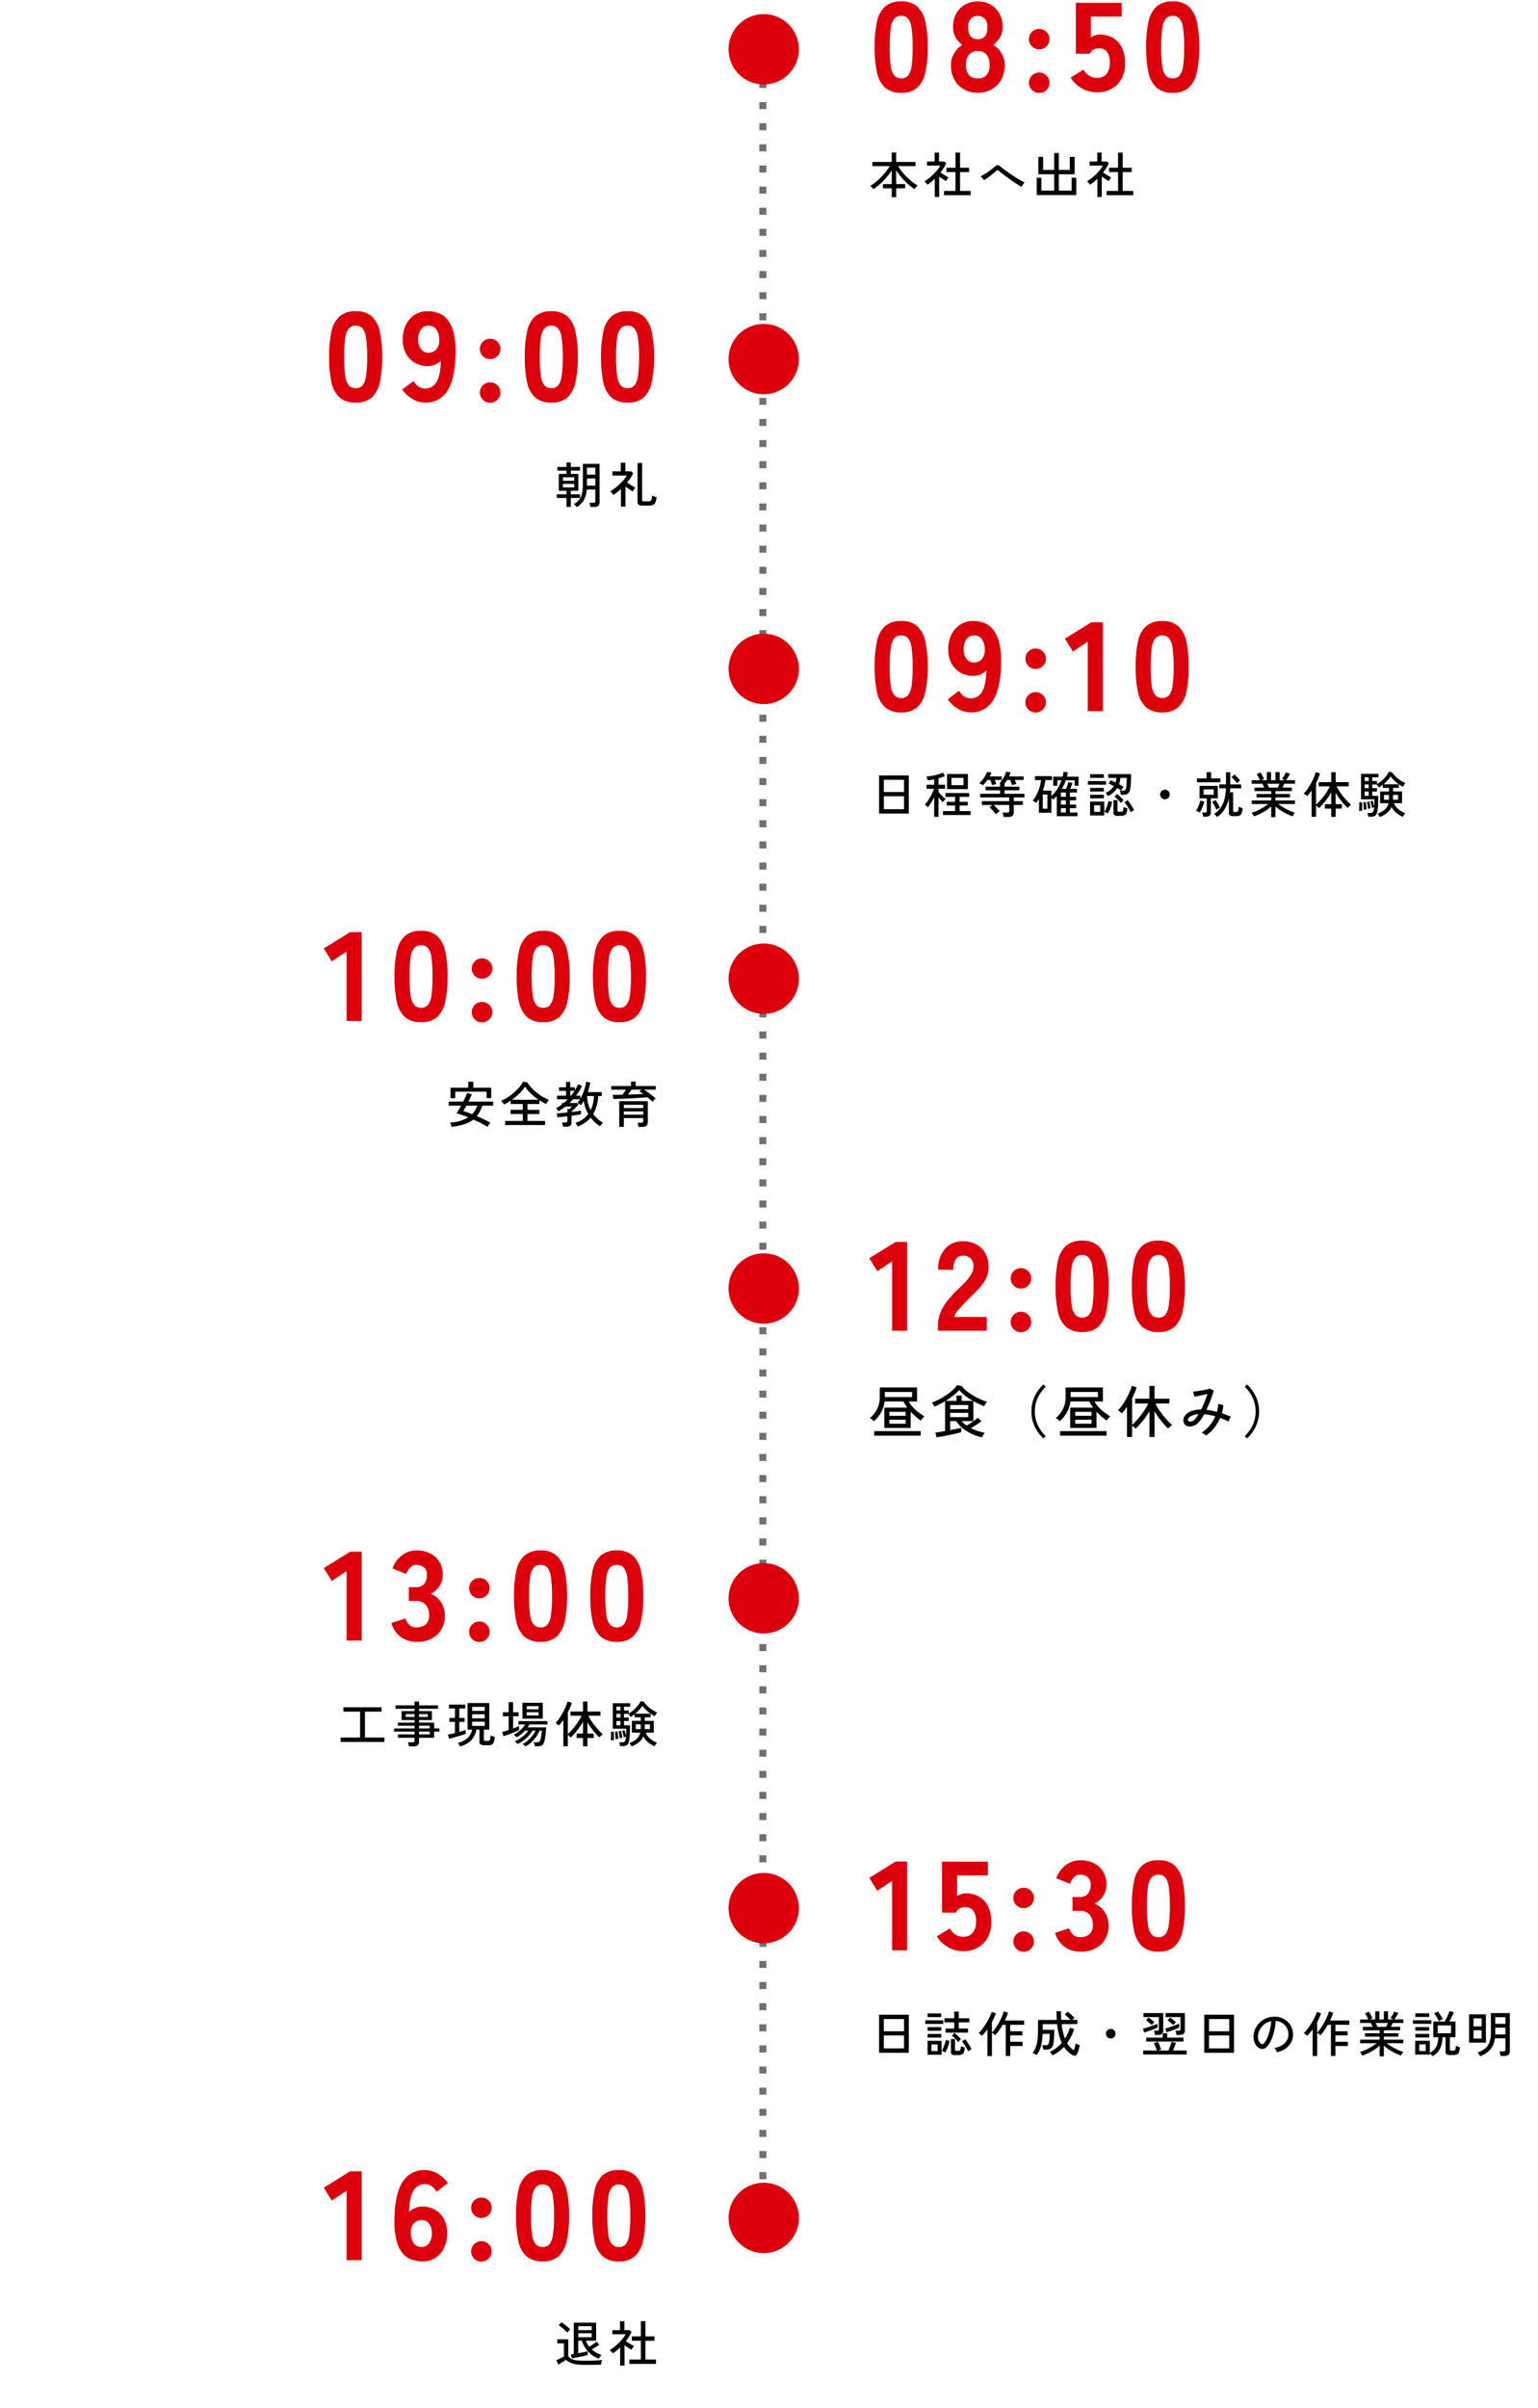 <svg xmlns="http://www.w3.org/2000/svg" xmlns:xlink="http://www.w3.org/1999/xlink" width="437" height="684" viewBox="0 0 437 684">
  <defs>
    <clipPath id="clip-path">
      <rect id="長方形_1485" data-name="長方形 1485" width="437" height="684" transform="translate(786 3208)" fill="none" stroke="#707070" stroke-width="1"/>
    </clipPath>
  </defs>
  <g id="intership_flow02" transform="translate(-786 -3208)" clip-path="url(#clip-path)">
    <path id="パス_4048" data-name="パス 4048" d="M6.37,1.022V-1.512H3.878V-2.7H6.37V-6.58A17.875,17.875,0,0,1,4.893-4.613a20.408,20.408,0,0,1-1.8,1.848A16.784,16.784,0,0,1,1.2-1.274q-.1-.126-.273-.315T.574-1.946A2.644,2.644,0,0,0,.266-2.2,11.191,11.191,0,0,0,1.827-3.276,17.3,17.3,0,0,0,3.36-4.69Q4.1-5.46,4.739-6.265A13.5,13.5,0,0,0,5.81-7.812H.868V-8.988h5.5v-2.688H7.63v2.688h5.488v1.176H8.19A13.205,13.205,0,0,0,9.3-6.23a18.691,18.691,0,0,0,1.393,1.54,18.123,18.123,0,0,0,1.54,1.365,11.7,11.7,0,0,0,1.547,1.043,2.765,2.765,0,0,0-.322.266q-.2.182-.371.378a3.793,3.793,0,0,0-.273.336,17.114,17.114,0,0,1-1.939-1.526A19.524,19.524,0,0,1,9.086-4.669,17.625,17.625,0,0,1,7.63-6.636V-2.7h2.548v1.19H7.63V1.022ZM21.224.462V-.77h3.262V-6.118H21.924V-7.35h2.562v-4.312h1.3V-7.35H28.35v1.232H25.788V-.77h3V.462Zm-2.618.49V-4.2q-.476.462-1,.882t-1.071.8a1.515,1.515,0,0,0-.245-.329q-.175-.189-.357-.364t-.294-.273a8.48,8.48,0,0,0,1.295-.868,15.634,15.634,0,0,0,1.288-1.155,16.279,16.279,0,0,0,1.134-1.253,7.334,7.334,0,0,0,.805-1.19H16.394V-9.114h2.17v-2.548H19.81v2.548h1.484l.56.5A14.5,14.5,0,0,1,20.23-5.992q.364.238.8.518t.84.518q.406.238.658.378a3.046,3.046,0,0,0-.238.287q-.154.2-.294.413t-.21.336q-.392-.266-.917-.609t-1.015-.693v5.8ZM43.26-1.918q-.434-.238-1.085-.651t-1.4-.931q-.749-.518-1.491-1.057T37.912-5.579q-.63-.483-1.036-.833a.969.969,0,0,0-.406-.259q-.14-.021-.378.2-.448.406-1.05.889t-1.232.945q-.63.462-1.162.812L31.64-4.928a7.161,7.161,0,0,0,.966-.511q.56-.343,1.162-.756T34.9-7.021a11.219,11.219,0,0,0,.868-.735.973.973,0,0,1,.721-.343,1.531,1.531,0,0,1,.749.4q.322.28.959.749t1.428,1.029q.791.56,1.631,1.106t1.6.98a12.174,12.174,0,0,0,1.288.658,2.725,2.725,0,0,0-.315.357q-.189.245-.35.5A2.24,2.24,0,0,0,43.26-1.918ZM47.572.406V-4.522h1.316V-.854h3.64V-5.5H48.034v-4.942h1.358v3.71h3.136v-4.8h1.33v4.8h3.108v-3.71h1.372V-5.5h-4.48V-.854h3.626V-4.522h1.33V.406ZM67.424.462V-.77h3.262V-6.118H68.124V-7.35h2.562v-4.312h1.3V-7.35H74.55v1.232H71.988V-.77h3V.462Zm-2.618.49V-4.2q-.476.462-1,.882t-1.071.8a1.515,1.515,0,0,0-.245-.329q-.175-.189-.357-.364t-.294-.273a8.48,8.48,0,0,0,1.3-.868,15.634,15.634,0,0,0,1.288-1.155,16.279,16.279,0,0,0,1.134-1.253,7.334,7.334,0,0,0,.805-1.19H62.594V-9.114h2.17v-2.548H66.01v2.548h1.484l.56.5A14.5,14.5,0,0,1,66.43-5.992q.364.238.8.518t.84.518q.406.238.658.378a3.046,3.046,0,0,0-.238.287q-.154.2-.294.413t-.21.336q-.392-.266-.917-.609t-1.015-.693v5.8Z" transform="translate(1033 3263)"/>
    <path id="パス_4050" data-name="パス 4050" d="M2.772.084V-10.724h8.456V.084ZM4.13-1.148H9.87V-4.83H4.13Zm0-4.872H9.87V-9.492H4.13ZM18.438,1.022V-4.55Q18-3.7,17.5-2.9a10.264,10.264,0,0,1-.9,1.246,1.422,1.422,0,0,0-.238-.294q-.168-.168-.343-.315a2.078,2.078,0,0,0-.273-.2,5.7,5.7,0,0,0,.749-.875q.385-.539.756-1.169t.665-1.26a7.838,7.838,0,0,0,.448-1.176H16.282V-8.092h2.156v-1.54a12.039,12.039,0,0,1-1.834.28,1.731,1.731,0,0,0-.091-.329q-.077-.217-.168-.434t-.147-.329a9.894,9.894,0,0,0,1.106-.1q.63-.091,1.3-.245t1.274-.357a5.7,5.7,0,0,0,.994-.427l.644.994a8.8,8.8,0,0,1-.847.35q-.469.168-1,.308v1.834h1.848v1.148H19.67v.868a8.492,8.492,0,0,0,.588.707q.364.4.749.749a6.524,6.524,0,0,0,.693.56,2.135,2.135,0,0,0-.266.245,3.741,3.741,0,0,0-.308.364q-.14.189-.21.3a8.139,8.139,0,0,1-.6-.6q-.329-.364-.651-.756v5.53ZM20.944.5V-.616h3.43V-2.184h-2.38V-3.248h2.38v-1.4h-2.73V-5.74h6.734v1.092H25.662v1.4h2.31v1.064h-2.31V-.616h3.122V.5Zm1.148-7.35v-4.3h5.922v4.3Zm1.246-1.12h3.43v-2.072h-3.43ZM38.15,1.064a3.647,3.647,0,0,0-.1-.644,3.726,3.726,0,0,0-.189-.6h1.358a.659.659,0,0,0,.42-.1.462.462,0,0,0,.126-.371V-2.352H35.308q.406.35.889.847t.833.931a4.354,4.354,0,0,0-.56.42q-.308.266-.49.448-.224-.308-.539-.679t-.658-.721a6.436,6.436,0,0,0-.651-.588l.854-.658h-3.01V-3.43H39.76V-4.494H31.514V-5.53h5.642v-.98H33.04V-7.532h4.116V-8.47A1.456,1.456,0,0,0,37-8.54a6.6,6.6,0,0,0,.805-.994,9.279,9.279,0,0,0,.672-1.176,6.888,6.888,0,0,0,.427-1.106l1.246.252q-.084.266-.2.546t-.259.56h4.158V-9.45h-2.52q.14.308.259.623t.189.553a3.38,3.38,0,0,0-.406.07q-.252.056-.5.119t-.357.105a6.877,6.877,0,0,0-.21-.735q-.14-.413-.28-.735h-.882q-.168.28-.35.546t-.364.5v.868h4.214V-6.51H38.43v.98h5.656v1.036H41.048V-3.43h2.59v1.078h-2.59V-.266A1.241,1.241,0,0,1,40.663.742a1.792,1.792,0,0,1-1.169.322ZM32.284-7.952q-.084-.056-.294-.182t-.434-.245a1.531,1.531,0,0,0-.35-.147,6.7,6.7,0,0,0,.931-.952,9.354,9.354,0,0,0,.812-1.169,6.568,6.568,0,0,0,.539-1.127l1.218.28q-.1.238-.231.5t-.287.539h3.444V-9.45h-2q.126.308.252.623t.2.553a2.936,2.936,0,0,0-.371.077q-.245.063-.483.119a3.13,3.13,0,0,0-.35.1q-.07-.294-.21-.707T34.37-9.45h-.826A9.233,9.233,0,0,1,32.284-7.952ZM53.27.84V-4.9a9.292,9.292,0,0,1-1.05,1.05,2.987,2.987,0,0,0-.49-.518V-.14H48.188V-4.074q-.182.308-.385.6t-.427.553a1.614,1.614,0,0,0-.266-.231q-.182-.133-.371-.259a2.244,2.244,0,0,0-.315-.182,7.953,7.953,0,0,0,1.113-1.687,13.434,13.434,0,0,0,.833-2.072A10.564,10.564,0,0,0,48.8-9.408H47.082v-1.12h4.844v1.12h-1.9a12.934,12.934,0,0,1-.7,2.982H51.73v1.54a9.29,9.29,0,0,0,1.687-1.995,12.094,12.094,0,0,0,1.2-2.457h-1.2v1.526H52.262v-2.562h2.66q.1-.35.161-.693t.119-.693l1.218.126q-.056.322-.126.637t-.154.623h3.318v2.562h-1.12V-9.338h-2.52q-.224.644-.5,1.246T54.726-6.93H55.9q.2-.448.392-1a9.406,9.406,0,0,0,.28-.9l1.148.224q-.084.308-.273.805t-.357.875H59.01v1.036H56.994v1.218h1.778v1.008H56.994V-2.45h1.778v1.008H56.994V-.21h2.17V.84ZM49.28-1.274h1.33V-5.306H49.28ZM54.432-.21H55.86V-1.442H54.432Zm0-2.24H55.86V-3.668H54.432Zm0-2.226H55.86V-5.894H54.432Zm13.37-.2q-.1-.168-.3-.469a2.506,2.506,0,0,0-.357-.441,5.379,5.379,0,0,0,1.372-.847,4.767,4.767,0,0,0,.952-1.113q-.364-.182-.728-.343t-.728-.287l.532-.966q.336.112.693.266t.707.322a5.128,5.128,0,0,0,.28-1.288H67.886v-1.078h6.5q0,.714-.028,1.519T74.27-8.064a9.912,9.912,0,0,1-.154,1.2,2.107,2.107,0,0,1-.609,1.267,2.1,2.1,0,0,1-1.323.343h-.728q-.028-.238-.105-.6a3.141,3.141,0,0,0-.161-.56h.84a.965.965,0,0,0,.693-.168,1.491,1.491,0,0,0,.245-.644A5.166,5.166,0,0,0,73.08-8q.042-.5.063-1.05t.021-.987H71.358q-.056.476-.147.931a5.422,5.422,0,0,1-.245.861q.336.182.651.371T72.2-7.5q-.07.1-.2.3t-.259.406a2.9,2.9,0,0,0-.182.329Q71.078-6.8,70.462-7.2A6.384,6.384,0,0,1,67.8-4.872ZM62.734.63V-3.3h4.018V.63Zm7.812.112a1.514,1.514,0,0,1-.889-.2.809.809,0,0,1-.273-.693v-3.57h1.134v2.94A.386.386,0,0,0,70.6-.5a.486.486,0,0,0,.336.084h.56A.9.9,0,0,0,71.911-.5a.526.526,0,0,0,.217-.364,5.955,5.955,0,0,0,.112-.917,3.3,3.3,0,0,0,.532.21l.574.182a4.553,4.553,0,0,1-.287,1.365,1.114,1.114,0,0,1-.56.609,2.291,2.291,0,0,1-.9.154ZM62.09-8.106V-9.128h5.166v1.022Zm.672-1.932v-1.05H66.64v1.05Zm0,3.878V-7.2H66.64V-6.16Zm0,1.932V-5.25H66.64v1.022ZM67.774.056A4.2,4.2,0,0,0,67.3-.189a3.926,3.926,0,0,0-.518-.2,4.932,4.932,0,0,0,.476-.889q.238-.553.427-1.148a8.984,8.984,0,0,0,.273-1.043l1.05.238a9.468,9.468,0,0,1-.483,1.722A9.115,9.115,0,0,1,67.774.056Zm6.51-.322a8.342,8.342,0,0,0-.483-.952q-.3-.518-.637-1.015a8.418,8.418,0,0,0-.658-.861l.882-.616a8.66,8.66,0,0,1,.693.9q.343.5.644,1.008t.511.924a2.012,2.012,0,0,0-.308.161q-.2.119-.378.245A2.025,2.025,0,0,0,74.284-.266ZM63.868-.392h1.75V-2.268h-1.75Zm7.616-2.492a10.03,10.03,0,0,0-.833-.959,6.73,6.73,0,0,0-.959-.833l.7-.784a9.953,9.953,0,0,1,.952.826q.5.49.9.938a3.068,3.068,0,0,0-.231.224q-.147.154-.294.315T71.484-2.884ZM84-3.962a1.308,1.308,0,0,1-.959-.4,1.308,1.308,0,0,1-.4-.959,1.3,1.3,0,0,1,.4-.966A1.319,1.319,0,0,1,84-6.678a1.313,1.313,0,0,1,.966.392,1.313,1.313,0,0,1,.392.966,1.319,1.319,0,0,1-.392.959A1.3,1.3,0,0,1,84-3.962Zm14.8,5.04A4.406,4.406,0,0,0,98.42.616a3.084,3.084,0,0,0-.462-.434A5.9,5.9,0,0,0,99.9-1.659a7.853,7.853,0,0,0,1.043-2.478,14.938,14.938,0,0,0,.385-2.933h-1.9V-8.2h1.918v-3.444h1.218V-8.2h3.108V-7.07H102.55q-.014.28-.035.56t-.049.56h.91V-.7a.307.307,0,0,0,.07.224.4.4,0,0,0,.252.084l.119.007.224.014.133.007a.951.951,0,0,0,.42-.077.579.579,0,0,0,.238-.392,5.682,5.682,0,0,0,.126-1.015,5.491,5.491,0,0,0,.539.224q.343.126.581.2A5.215,5.215,0,0,1,105.77.049a1.1,1.1,0,0,1-.581.63,2.546,2.546,0,0,1-.931.147h-.868a1.563,1.563,0,0,1-.931-.217.864.864,0,0,1-.287-.735v-4.1a10.731,10.731,0,0,1-1.183,3.017A6.84,6.84,0,0,1,98.8,1.078ZM94.85.98q-.028-.238-.112-.616a5.134,5.134,0,0,0-.154-.574h.8A.636.636,0,0,0,95.774-.3a.447.447,0,0,0,.112-.357v-3.57H93.828V-7.784h5.194v3.556H97.048v3.99Q97.048.98,95.634.98ZM93.086-8.792V-9.884h2.758v-1.764h1.274v1.764H99.75v1.092Zm1.9,3.542h2.87V-6.776H94.99ZM93.912-.21a4.084,4.084,0,0,0-.532-.259,1.875,1.875,0,0,0-.56-.161,6.488,6.488,0,0,0,.49-.889q.252-.539.455-1.1a6.927,6.927,0,0,0,.287-.98L95.2-3.3q-.126.476-.336,1.043T94.4-1.148A9.471,9.471,0,0,1,93.912-.21Zm4.662-.826a7.439,7.439,0,0,0-.315-.721q-.2-.413-.427-.819a4.962,4.962,0,0,0-.434-.672l.994-.49q.21.294.448.693t.448.791a7.62,7.62,0,0,1,.336.7,1.457,1.457,0,0,0-.329.133q-.2.105-.406.217T98.574-1.036Zm5.894-7.49a5.825,5.825,0,0,0-.448-.574q-.28-.322-.581-.637a5.211,5.211,0,0,0-.553-.511l.882-.756q.238.21.539.518t.588.623a5.454,5.454,0,0,1,.469.581,2.593,2.593,0,0,0-.462.35Q104.622-8.68,104.468-8.526Zm9.73,9.632V-1.932a10.687,10.687,0,0,1-1.456,1.127,15.9,15.9,0,0,1-1.715.973,13.734,13.734,0,0,1-1.743.714,1.792,1.792,0,0,0-.168-.308q-.126-.2-.266-.4a2.246,2.246,0,0,0-.238-.3,11.621,11.621,0,0,0,1.652-.623,16.669,16.669,0,0,0,1.687-.9,14.057,14.057,0,0,0,1.421-.973h-4.718V-3.626H114.2v-.868h-4.172V-5.46H114.2v-.826h-4.76V-7.28h2.786q-.126-.28-.266-.574a5.2,5.2,0,0,0-.28-.518H108.64V-9.38h2.352q-.182-.364-.434-.882a4.816,4.816,0,0,0-.49-.826l1.092-.518q.168.266.364.63t.371.707q.175.343.259.553l-.784.336h1.582v-2.3h1.19v2.3h1.26v-2.3h1.19v2.3h1.61l-.924-.364q.182-.238.392-.574t.392-.679a5.761,5.761,0,0,0,.28-.6l1.19.378q-.14.266-.35.609t-.42.672q-.21.329-.378.553h2.562v1.008h-3.052a5.984,5.984,0,0,1-.238.553q-.14.287-.266.539h2.674v.994H115.4v.826h4.13v.966H115.4v.868h5.544v1.008H116.2a14.686,14.686,0,0,0,1.421.959,18.407,18.407,0,0,0,1.673.889,11.428,11.428,0,0,0,1.638.63,1.957,1.957,0,0,0-.231.3q-.133.2-.245.406t-.168.315a14.156,14.156,0,0,1-1.729-.714,14.857,14.857,0,0,1-1.7-.973A12.939,12.939,0,0,1,115.4-1.918V1.106Zm-.63-8.386h2.464q.126-.238.266-.532t.252-.56h-3.472q.14.28.273.574T113.568-7.28ZM131.25,1.036V-1.316h-1.806v-1.26h1.806v-3.36a16.137,16.137,0,0,1-1.064,1.673q-.6.833-1.232,1.561a14.179,14.179,0,0,1-1.2,1.246,3.644,3.644,0,0,0-.364-.371,4.889,4.889,0,0,0-.448-.371v3.22h-1.274V-6.454q-.322.462-.651.868t-.651.742a2.946,2.946,0,0,0-.441-.406,2.834,2.834,0,0,0-.511-.322,8.056,8.056,0,0,0,.84-.973q.434-.581.847-1.267t.77-1.393q.357-.707.609-1.351a7.063,7.063,0,0,0,.35-1.12l1.232.35a12.113,12.113,0,0,1-.469,1.337q-.287.693-.651,1.393v6.174q.49-.448,1.05-1.064t1.1-1.33q.539-.714,1-1.442a10.928,10.928,0,0,0,.756-1.386h-3.15v-1.19h3.556v-2.828h1.26v2.828h3.7v1.19h-3.43a10.615,10.615,0,0,0,.8,1.414q.49.742,1.071,1.463t1.162,1.344a12.141,12.141,0,0,0,1.085,1.043,2.358,2.358,0,0,0-.329.238q-.2.168-.385.343a2.971,2.971,0,0,0-.28.3,16.067,16.067,0,0,1-1.155-1.2q-.609-.693-1.183-1.491T132.51-5.8v3.22h1.778v1.26H132.51V1.036Zm13.818.056A1.792,1.792,0,0,0,144.9.784q-.126-.2-.259-.392a1.181,1.181,0,0,0-.245-.28,5.956,5.956,0,0,0,2.058-1.134,3.425,3.425,0,0,0,1.078-1.82h-2.394V-6.188h2.52V-7.2h-1.75v-.9a6.782,6.782,0,0,1-.567.434q-.287.2-.525.35a2.041,2.041,0,0,0-.2-.266q-.14-.168-.294-.343a1.894,1.894,0,0,0-.266-.259H142.9v1.064h1.344v.966H142.9v1.218h1.722q0,.784-.028,1.617t-.084,1.561A9.411,9.411,0,0,1,144.34-.5a1.9,1.9,0,0,1-.574,1.169,2.079,2.079,0,0,1-1.274.315h-.728a3.605,3.605,0,0,0-.091-.56,4.028,4.028,0,0,0-.147-.518h.812a1.143,1.143,0,0,0,.686-.154,1.2,1.2,0,0,0,.308-.686,2.893,2.893,0,0,0,.07-.35q.028-.2.042-.42-.112.028-.336.091t-.294.091q-.056-.406-.175-.959a5.744,5.744,0,0,0-.259-.9l.644-.168a7.334,7.334,0,0,1,.238.8q.126.5.2.868.028-.49.049-1.043t.021-1.029H139.72V-11.2h4.942v.994H142.9v1.064h1.344v.854a7.28,7.28,0,0,0,1.33-.931,9.7,9.7,0,0,0,1.218-1.26,6.03,6.03,0,0,0,.826-1.309l.938.168a6.411,6.411,0,0,0,.987,1.19,9.576,9.576,0,0,0,1.344,1.078,8.89,8.89,0,0,0,1.463.8,2.674,2.674,0,0,0-.259.315q-.147.2-.273.406a1.684,1.684,0,0,0-.168.329,9.783,9.783,0,0,1-1.3-.812,11.986,11.986,0,0,1-1.26-1.057,6.849,6.849,0,0,1-.952-1.113,7.05,7.05,0,0,1-.889,1.155,12.76,12.76,0,0,1-1.155,1.1h4.368V-7.2h-1.652v1.008h2.562v3.346h-2.31a4.247,4.247,0,0,0,1.288,1.715,7.018,7.018,0,0,0,1.96,1.141,2.208,2.208,0,0,0-.259.287,4.783,4.783,0,0,0-.294.413q-.133.21-.189.322a8.375,8.375,0,0,1-1.806-1.127,5.3,5.3,0,0,1-1.372-1.687,4.27,4.27,0,0,1-1.3,1.708A8.446,8.446,0,0,1,145.068,1.092ZM139.16-.644q.028-.294.042-.756t.014-.931q0-.469-.028-.749L140-3.164q.028.28.035.749t.007.938q0,.469-.014.777-.154,0-.427.014A4.054,4.054,0,0,0,139.16-.644Zm9.646-3.206h1.456V-5.194h-1.456Zm-2.562,0h1.414V-5.194h-1.414ZM140.5-.966q0-.266-.028-.679t-.063-.819a6.018,6.018,0,0,0-.077-.616l.728-.112q.042.266.091.665t.084.791q.035.392.035.644l-.378.056Q140.616-.994,140.5-.966Zm1.19-.266q-.014-.28-.063-.658t-.112-.742a4.762,4.762,0,0,0-.133-.588l.686-.14q.07.252.14.623t.126.735q.056.364.07.6-.042.014-.2.049l-.308.07Zm-.938-3.7H141.9V-6.146h-1.148Zm0-2.184H141.9V-8.176h-1.148Zm0-2.03H141.9v-1.064h-1.148Z" transform="translate(1033 3439)"/>
    <path id="パス_4052" data-name="パス 4052" d="M4.272-1.392V-7.168h6.512q-.32-.432-.592-.872a7.3,7.3,0,0,1-.464-.872H4.352A8.459,8.459,0,0,1,3.3-5.736,9.343,9.343,0,0,1,1.312-3.3a4.028,4.028,0,0,0-.544-.5,2.705,2.705,0,0,0-.624-.392A7.529,7.529,0,0,0,2.192-6.7a7.538,7.538,0,0,0,.784-3.5v-2.7H13.568v4h-2.4A9.529,9.529,0,0,0,12.44-7.224a13.072,13.072,0,0,0,1.592,1.44A15.72,15.72,0,0,0,15.68-4.672a3.168,3.168,0,0,0-.352.336q-.208.224-.392.456a2.973,2.973,0,0,0-.28.408,16.433,16.433,0,0,1-1.472-1.152A17.54,17.54,0,0,1,11.76-6.016v4.624ZM1.392.8V-.48H14.608V.8ZM4.416-10.16h7.728v-1.456H4.416ZM5.7-2.592h4.64V-3.728H5.7Zm0-2.256h4.64v-1.12H5.7ZM19.088,1.264l-.3-1.36q.4-.032,1.136-.144t1.616-.272v-8.5q-.752.464-1.52.856t-1.5.7a5.279,5.279,0,0,0-.352-.576,3.856,3.856,0,0,0-.432-.544,15.719,15.719,0,0,0,2.056-.912,23.281,23.281,0,0,0,2.072-1.232,15.243,15.243,0,0,0,1.808-1.4,7.49,7.49,0,0,0,1.248-1.416l1.344.24a7.772,7.772,0,0,0,1.416,1.432,16.339,16.339,0,0,0,1.888,1.3A18.954,18.954,0,0,0,31.6-9.52a17.627,17.627,0,0,0,1.856.7A4.475,4.475,0,0,0,33-8.208q-.248.384-.376.624-.7-.256-1.488-.624t-1.568-.816v5.7H26.24a8.989,8.989,0,0,0,.68.672,7.438,7.438,0,0,0,.76.592q.544-.32,1.16-.728T29.992-3.6a9.644,9.644,0,0,0,.84-.688l1.008.976q-.368.3-.872.656t-1.056.688q-.552.336-1.048.624a13.066,13.066,0,0,0,1.88.792,14.674,14.674,0,0,0,2.056.52,2.173,2.173,0,0,0-.28.368,5.642,5.642,0,0,0-.28.5,2.453,2.453,0,0,0-.176.432A12.852,12.852,0,0,1,29.232.352a12.346,12.346,0,0,1-2.608-1.576,8.381,8.381,0,0,1-1.92-2.1H22.976V-.784q.992-.176,1.848-.36t1.288-.312V-.192q-.4.128-1.1.3T23.48.456q-.84.184-1.688.352t-1.56.288Q19.52,1.216,19.088,1.264Zm2.56-10.336h3.136v-1.52h1.472v1.52h3.216a18.366,18.366,0,0,1-2.208-1.456,10.1,10.1,0,0,1-1.712-1.632,12.556,12.556,0,0,1-1.712,1.584A22.015,22.015,0,0,1,21.648-9.072Zm1.328,4.608h5.136V-5.68H22.976Zm0-2.272h5.136V-7.9H22.976Zm26.5,8.32A11.084,11.084,0,0,1,46.992-1.8a9.806,9.806,0,0,1-.928-4.28,9.806,9.806,0,0,1,.928-4.28,11.084,11.084,0,0,1,2.48-3.384l.656.64a11.09,11.09,0,0,0-2.272,3.176A8.933,8.933,0,0,0,47.04-6.08a8.933,8.933,0,0,0,.816,3.848A11.09,11.09,0,0,0,50.128.944Zm7.6-2.976V-7.168h6.512q-.32-.432-.592-.872a7.3,7.3,0,0,1-.464-.872H57.152A8.459,8.459,0,0,1,56.1-5.736,9.343,9.343,0,0,1,54.112-3.3a4.028,4.028,0,0,0-.544-.5,2.705,2.705,0,0,0-.624-.392A7.529,7.529,0,0,0,54.992-6.7a7.538,7.538,0,0,0,.784-3.5v-2.7H66.368v4h-2.4A9.53,9.53,0,0,0,65.24-7.224a13.072,13.072,0,0,0,1.592,1.44A15.72,15.72,0,0,0,68.48-4.672a3.168,3.168,0,0,0-.352.336q-.208.224-.392.456a2.973,2.973,0,0,0-.28.408,16.432,16.432,0,0,1-1.472-1.152A17.541,17.541,0,0,1,64.56-6.016v4.624ZM54.192.8V-.48H67.408V.8Zm3.024-10.96h7.728v-1.456H57.216ZM58.5-2.592h4.64V-3.728H58.5Zm0-2.256h4.64v-1.12H58.5ZM79.6,1.184V-6.144a17.76,17.76,0,0,1-1.232,1.88q-.688.92-1.392,1.72a16.671,16.671,0,0,1-1.344,1.376,2.915,2.915,0,0,0-.432-.44q-.3-.264-.528-.424v3.2H73.216V-7.376q-.368.528-.744.992t-.744.848a3.367,3.367,0,0,0-.5-.464,3.239,3.239,0,0,0-.584-.368A9.207,9.207,0,0,0,71.6-7.48q.5-.664.968-1.448t.88-1.592q.408-.808.7-1.544a8.074,8.074,0,0,0,.4-1.28l1.408.4a13.845,13.845,0,0,1-.536,1.528q-.328.792-.744,1.592v7.568A13.9,13.9,0,0,0,75.9-3.48q.656-.728,1.3-1.568t1.176-1.688a12.787,12.787,0,0,0,.872-1.6H75.536V-9.7H79.6v-3.632h1.44V-9.7h4.224v1.36H81.312a11.531,11.531,0,0,0,.9,1.632q.56.864,1.232,1.7t1.352,1.568a14.178,14.178,0,0,0,1.256,1.208,2.694,2.694,0,0,0-.376.272q-.232.192-.44.392a3.394,3.394,0,0,0-.32.344,18.364,18.364,0,0,1-1.32-1.368q-.7-.792-1.352-1.7t-1.2-1.824v7.3ZM95.664.768A3.224,3.224,0,0,0,95.1.312a4.023,4.023,0,0,0-.672-.376,9.012,9.012,0,0,0,2.24-1.968A10.988,10.988,0,0,0,98.3-4.688,15.573,15.573,0,0,0,96.7-5.072q-.792-.144-1.544-.208-.416.752-.848,1.376a7.547,7.547,0,0,1-.848,1.04,3.558,3.558,0,0,1-1.376.888,2.876,2.876,0,0,1-1.384.144,1.8,1.8,0,0,1-1.056-.536,1.632,1.632,0,0,1-.408-1.168A2.292,2.292,0,0,1,89.84-5.08a4.162,4.162,0,0,1,1.736-1.112,8.1,8.1,0,0,1,2.712-.432q.512-1.008.976-2.168t.816-2.28q-.608.16-1.328.32t-1.352.288q-.632.128-1.016.176l-.4-1.424q.416-.032,1.064-.112t1.376-.208q.728-.128,1.368-.264a7.4,7.4,0,0,0,1.024-.28l1.04.56A24.656,24.656,0,0,1,97-9.36Q96.448-7.9,95.792-6.528a13.333,13.333,0,0,1,1.432.216q.744.152,1.528.36a8.149,8.149,0,0,0,.368-2.272l1.472.352a10.334,10.334,0,0,1-.432,2.32,23.315,23.315,0,0,1,2.592.992,3.282,3.282,0,0,0-.392.648,6.139,6.139,0,0,0-.312.728q-.544-.3-1.144-.568T99.68-4.24A12.384,12.384,0,0,1,98-1.416,10.127,10.127,0,0,1,95.664.768ZM90.544-3.68a.519.519,0,0,0,.3.4.972.972,0,0,0,.7.04,2.187,2.187,0,0,0,.9-.536,7.7,7.7,0,0,0,1.1-1.52,5.252,5.252,0,0,0-2.24.584Q90.512-4.24,90.544-3.68Zm16.784,5.264-.656-.64a10.819,10.819,0,0,0,2.28-3.176,9.008,9.008,0,0,0,.808-3.848,9.008,9.008,0,0,0-.808-3.848,10.819,10.819,0,0,0-2.28-3.176l.656-.64a11.084,11.084,0,0,1,2.48,3.384,9.806,9.806,0,0,1,.928,4.28,9.806,9.806,0,0,1-.928,4.28A11.084,11.084,0,0,1,107.328,1.584Z" transform="translate(1033 3615)"/>
    <path id="パス_4054" data-name="パス 4054" d="M2.772.084V-10.724h8.456V.084ZM4.13-1.148H9.87V-4.83H4.13Zm0-4.872H9.87V-9.492H4.13Zm17.542.392V-6.79h2.45V-8.554H21.35V-9.716h2.772v-1.9h1.3v1.9h3v1.162h-3V-6.79h2.632v1.162ZM16.548.63V-3.3h3.99V.63Zm7.8.112a1.514,1.514,0,0,1-.889-.2.809.809,0,0,1-.273-.693V-3.808h1.162V-.8a.334.334,0,0,0,.063.217.343.343,0,0,0,.245.091.4.4,0,0,0,.147.021l.28.014.175.007a.943.943,0,0,0,.427-.077.54.54,0,0,0,.224-.357,5.668,5.668,0,0,0,.133-.9,3.3,3.3,0,0,0,.532.21l.574.182a4.848,4.848,0,0,1-.3,1.358,1.12,1.12,0,0,1-.553.616,2.239,2.239,0,0,1-.9.154ZM15.89-8.106V-9.128h5.124v1.022Zm.672-1.932v-1.05H20.44v1.05Zm0,3.878V-7.2H20.44V-6.16Zm0,1.932V-5.25H20.44v1.022ZM21.574.014a4.614,4.614,0,0,0-.483-.252,3.772,3.772,0,0,0-.525-.21,4.674,4.674,0,0,0,.469-.889q.231-.553.427-1.148a8.281,8.281,0,0,0,.28-1.043l1.064.252a9.468,9.468,0,0,1-.483,1.722A9.115,9.115,0,0,1,21.574.014Zm6.51-.322A8.343,8.343,0,0,0,27.6-1.26q-.3-.518-.637-1.015a8.417,8.417,0,0,0-.658-.861l.91-.63a8.039,8.039,0,0,1,.686.9q.336.5.637,1.008t.511.924a1.792,1.792,0,0,0-.308.168q-.2.126-.385.252A1.886,1.886,0,0,0,28.084-.308ZM17.668-.392h1.75V-2.268h-1.75ZM25.256-2.94a7.263,7.263,0,0,0-.826-.966,7.863,7.863,0,0,0-.952-.826l.714-.826a12.631,12.631,0,0,1,.952.833q.5.483.9.931-.084.084-.238.245t-.308.329Q25.34-3.052,25.256-2.94Zm8.316,3.962V-6.594q-.392.56-.8,1.036t-.784.84a4.642,4.642,0,0,0-.455-.42q-.273-.224-.483-.364a6.106,6.106,0,0,0,.861-.91q.455-.574.91-1.26t.854-1.4q.4-.714.686-1.351a7.674,7.674,0,0,0,.413-1.1l1.19.406a10.026,10.026,0,0,1-.476,1.2q-.294.63-.644,1.274v2.982a6.6,6.6,0,0,0,.812-.938q.42-.574.826-1.246t.749-1.372q.343-.7.6-1.337a8.212,8.212,0,0,0,.364-1.113l1.2.364q-.154.532-.378,1.1t-.5,1.141H44v1.2H40.04V-6.02H43.5v1.162H40.04v1.82h3.528v1.2H40.04V.994H38.766V-7.854h-.882q-.49.868-1.036,1.645A10.766,10.766,0,0,1,35.77-4.886a2.466,2.466,0,0,0-.42-.378,4.068,4.068,0,0,0-.5-.322V1.022Zm18.466-.2a4.128,4.128,0,0,0-.329-.518,3.182,3.182,0,0,0-.4-.476,9.761,9.761,0,0,0,1.841-1.113,10.67,10.67,0,0,0,1.533-1.435,14.686,14.686,0,0,1-.791-2.3,20.609,20.609,0,0,1-.525-3.017h-4.1v1.6h3.29q0,1.106-.063,2.177a12.8,12.8,0,0,1-.217,1.813,2.027,2.027,0,0,1-.651,1.288,2.285,2.285,0,0,1-1.379.35h-.812q-.028-.252-.112-.644a3.921,3.921,0,0,0-.168-.6h.9a1.08,1.08,0,0,0,.742-.175,1.363,1.363,0,0,0,.266-.651,7.674,7.674,0,0,0,.147-1.092q.049-.658.049-1.316H49.238a18.321,18.321,0,0,1-.259,2.611,8.821,8.821,0,0,1-.56,1.918A6.706,6.706,0,0,1,47.53.728a2.676,2.676,0,0,0-.357-.21Q46.928.392,46.7.28A2.912,2.912,0,0,0,46.4.14a5.759,5.759,0,0,0,.9-1.6,9.564,9.564,0,0,0,.49-2.149,24.9,24.9,0,0,0,.154-3V-9.24h5.32q-.028-.574-.049-1.2t-.021-1.281H54.46q0,1.316.084,2.478H57.19a10.916,10.916,0,0,0-.84-.833,7.709,7.709,0,0,0-.84-.665l.784-.84a8.227,8.227,0,0,1,.714.532q.392.322.749.651a5.994,5.994,0,0,1,.553.567q-.1.07-.294.245t-.364.343h1.47v1.2H54.656a18.746,18.746,0,0,0,.385,2.268,15.947,15.947,0,0,0,.553,1.848,11.029,11.029,0,0,0,.812-1.5,11.018,11.018,0,0,0,.574-1.61l1.218.406A13.239,13.239,0,0,1,56.21-2.646a6.17,6.17,0,0,0,.91,1.211,5.508,5.508,0,0,0,1.008.819q.168-.448.315-1a8.406,8.406,0,0,0,.2-.945,2.218,2.218,0,0,0,.322.175q.224.1.469.2t.371.133q-.084.42-.217.9t-.28.91a5.149,5.149,0,0,1-.3.728.794.794,0,0,1-.5.42A.922.922,0,0,1,57.82.77a6.553,6.553,0,0,1-1.288-.9,7.152,7.152,0,0,1-1.218-1.435A10.976,10.976,0,0,1,52.038.826ZM68.6-3.962a1.308,1.308,0,0,1-.959-.4,1.308,1.308,0,0,1-.4-.959,1.3,1.3,0,0,1,.4-.966,1.319,1.319,0,0,1,.959-.392,1.313,1.313,0,0,1,.966.392,1.313,1.313,0,0,1,.392.966,1.319,1.319,0,0,1-.392.959A1.3,1.3,0,0,1,68.6-3.962ZM77.826.574V-.56H81.69q-.07-.252-.21-.63t-.3-.77a7.1,7.1,0,0,0-.329-.7l1.162-.35a7.239,7.239,0,0,1,.357.735q.175.413.315.812t.21.665a2.747,2.747,0,0,0-.385.1q-.217.07-.413.14h2.912q.154-.364.315-.805t.308-.875q.147-.434.231-.742l1.274.224q-.14.42-.371,1.043T86.31-.56h3.878V.574Zm3.332-5.558a5.828,5.828,0,0,0-.112-.623,4.028,4.028,0,0,0-.168-.581h.91a.651.651,0,0,0,.378-.077q.1-.077.1-.343v-3.444H77.882v-1.134h5.642v4.942q0,1.26-1.456,1.26Zm6.1,0q-.028-.252-.105-.623a2.734,2.734,0,0,0-.175-.581h.938a.689.689,0,0,0,.385-.077q.1-.077.105-.343v-3.444H84.168v-1.134h5.5v4.942q0,1.26-1.47,1.26Zm-8.568,1.89V-4.2h4.69V-5.446h1.274V-4.2h4.62v1.106Zm-.6-2.576L77.77-6.762q.42-.112.973-.28t1.134-.364q.581-.2,1.106-.385t.9-.357v1.106q-.294.126-.756.308t-1,.378q-.539.2-1.071.378T78.092-5.67Zm6.356-.056-.336-1.092q.574-.154,1.295-.385t1.428-.49q.707-.259,1.2-.483V-7.07q-.392.182-1.022.434t-1.309.49Q85.022-5.908,84.448-5.726Zm1.946-2.058q-.21-.2-.511-.455t-.609-.5a4.875,4.875,0,0,0-.546-.385l.714-.8q.406.266.9.658a9.1,9.1,0,0,1,.777.672q-.07.07-.224.238t-.3.336Q86.45-7.854,86.394-7.784Zm-6.118,0q-.2-.2-.5-.455t-.616-.5a4.875,4.875,0,0,0-.546-.385l.714-.8q.406.266.9.658A9.1,9.1,0,0,1,81-8.6q-.07.07-.224.238t-.3.336Q80.332-7.854,80.276-7.784ZM95.172.084V-10.724h8.456V.084ZM96.53-1.148h5.74V-4.83H96.53Zm0-4.872h5.74V-9.492H96.53ZM115.808-.056a2.758,2.758,0,0,0-.3-.637,2.441,2.441,0,0,0-.455-.581A5.857,5.857,0,0,0,117.194-2a4.027,4.027,0,0,0,1.365-1.3,3.385,3.385,0,0,0,.525-1.666,3.732,3.732,0,0,0-.231-1.547,3.74,3.74,0,0,0-.777-1.239,3.89,3.89,0,0,0-1.169-.847,3.776,3.776,0,0,0-1.421-.357,18.916,18.916,0,0,1-.406,2.744,13.764,13.764,0,0,1-.833,2.576,7.283,7.283,0,0,1-1.253,1.988,1.884,1.884,0,0,1-.987.63,1.8,1.8,0,0,1-1.043-.126,2.481,2.481,0,0,1-.952-.735,3.6,3.6,0,0,1-.644-1.225,4.368,4.368,0,0,1-.182-1.54,5.817,5.817,0,0,1,.581-2.268A5.612,5.612,0,0,1,111.146-8.7a5.993,5.993,0,0,1,1.988-1.134,6.243,6.243,0,0,1,2.394-.315,5.282,5.282,0,0,1,1.9.462,5.2,5.2,0,0,1,1.582,1.106,4.875,4.875,0,0,1,1.057,1.638,4.915,4.915,0,0,1,.315,2.072,4.674,4.674,0,0,1-1.3,3.08A6.373,6.373,0,0,1,115.808-.056Zm-4.48-2.394a.623.623,0,0,0,.364.091.59.59,0,0,0,.406-.217,5.494,5.494,0,0,0,.987-1.568,12.835,12.835,0,0,0,.735-2.226,15.039,15.039,0,0,0,.378-2.506,4.468,4.468,0,0,0-1.89.812,4.649,4.649,0,0,0-1.316,1.512,4.526,4.526,0,0,0-.546,1.96,2.758,2.758,0,0,0,.224,1.337A1.794,1.794,0,0,0,111.328-2.45Zm14.644,3.472V-6.594q-.392.56-.8,1.036t-.784.84a4.642,4.642,0,0,0-.455-.42q-.273-.224-.483-.364a6.106,6.106,0,0,0,.861-.91q.455-.574.91-1.26t.854-1.4q.4-.714.686-1.351a7.674,7.674,0,0,0,.413-1.1l1.19.406a10.027,10.027,0,0,1-.476,1.2q-.294.63-.644,1.274v2.982a6.6,6.6,0,0,0,.812-.938q.42-.574.826-1.246t.749-1.372q.343-.7.6-1.337a8.21,8.21,0,0,0,.364-1.113l1.2.364q-.154.532-.378,1.1t-.5,1.141H136.4v1.2H132.44V-6.02H135.9v1.162H132.44v1.82h3.528v1.2H132.44V.994h-1.274V-7.854h-.882q-.49.868-1.036,1.645a10.766,10.766,0,0,1-1.078,1.323,2.466,2.466,0,0,0-.42-.378,4.068,4.068,0,0,0-.5-.322V1.022ZM145,1.106V-1.932a10.686,10.686,0,0,1-1.456,1.127,15.9,15.9,0,0,1-1.715.973,13.734,13.734,0,0,1-1.743.714,1.792,1.792,0,0,0-.168-.308q-.126-.2-.266-.4a2.246,2.246,0,0,0-.238-.3,11.622,11.622,0,0,0,1.652-.623,16.671,16.671,0,0,0,1.687-.9,14.057,14.057,0,0,0,1.421-.973h-4.718V-3.626H145v-.868h-4.172V-5.46H145v-.826h-4.76V-7.28h2.786q-.126-.28-.266-.574a5.2,5.2,0,0,0-.28-.518H139.44V-9.38h2.352q-.182-.364-.434-.882a4.816,4.816,0,0,0-.49-.826l1.092-.518q.168.266.364.63t.371.707q.175.343.259.553l-.784.336h1.582v-2.3h1.19v2.3h1.26v-2.3h1.19v2.3H149l-.924-.364q.182-.238.392-.574t.392-.679a5.758,5.758,0,0,0,.28-.6l1.19.378q-.14.266-.35.609t-.42.672q-.21.329-.378.553h2.562v1.008h-3.052a5.98,5.98,0,0,1-.238.553q-.14.287-.266.539h2.674v.994H146.2v.826h4.13v.966H146.2v.868h5.544v1.008H147a14.687,14.687,0,0,0,1.421.959,18.408,18.408,0,0,0,1.673.889,11.427,11.427,0,0,0,1.638.63,1.957,1.957,0,0,0-.231.3q-.133.2-.245.406t-.168.315a14.155,14.155,0,0,1-1.729-.714,14.857,14.857,0,0,1-1.7-.973A12.939,12.939,0,0,1,146.2-1.918V1.106Zm-.63-8.386h2.464q.126-.238.266-.532t.252-.56h-3.472q.14.28.273.574T144.368-7.28Zm15.666,8.316q-.126-.154-.35-.378a3.412,3.412,0,0,0-.42-.364V.6h-4.158v-3.92h4.158V.1A3.831,3.831,0,0,0,161.1-1.638a6.742,6.742,0,0,0,.574-2.688h-1.428V-8.792h3.262q.238-.406.5-.945t.5-1.078a8.029,8.029,0,0,0,.343-.931l1.246.322q-.112.266-.322.721t-.469.966q-.259.511-.5.945h1.736v4.466h-1.582v3.5a.332.332,0,0,0,.077.252.525.525,0,0,0,.329.07h.546a.9.9,0,0,0,.413-.077.559.559,0,0,0,.224-.378,6.5,6.5,0,0,0,.133-.959,3.68,3.68,0,0,0,.539.238q.343.126.595.2a4.721,4.721,0,0,1-.294,1.414,1.158,1.158,0,0,1-.581.637,2.473,2.473,0,0,1-.973.161h-.994A1.584,1.584,0,0,1,164.017.5a.833.833,0,0,1-.287-.7v-4.13h-.868a7.917,7.917,0,0,1-.7,3.262A4.729,4.729,0,0,1,160.034,1.036Zm1.456-6.5H165.3V-7.672H161.49Zm-7.028-2.674V-9.156H159.7v1.022Zm.686-1.932v-1.05h3.934v1.05Zm-.014,5.824V-5.278h3.948v1.036Zm0-1.946V-7.21h3.948v1.022ZM156.268-.42H158.1V-2.3h-1.834Zm5.558-8.47a7.95,7.95,0,0,0-.385-.777q-.231-.413-.476-.791a4.381,4.381,0,0,0-.469-.616l1.05-.588q.238.294.5.686t.5.784q.238.392.392.7a3.051,3.051,0,0,0-.343.168q-.231.126-.455.252Zm11.732,9.954a2.794,2.794,0,0,0-.336-.546,3.331,3.331,0,0,0-.448-.49,6.78,6.78,0,0,0,2.163-1.12A4.1,4.1,0,0,0,176.2-2.87a7.688,7.688,0,0,0,.413-2.7v-5.614H182V-.336q0,1.33-1.554,1.33h-1.12q-.028-.266-.112-.665a3.325,3.325,0,0,0-.182-.623h1.176a.659.659,0,0,0,.42-.1.482.482,0,0,0,.126-.385V-4.018h-3a5.9,5.9,0,0,1-1.33,3.206A7.251,7.251,0,0,1,173.558,1.064Zm-3.136-3.85v-8.036H175.2v8.036Zm7.42-2.324h2.912V-7.042h-2.9v1.47q0,.112-.007.231T177.842-5.11Zm.014-3.024h2.9V-10.01h-2.9Zm-6.174,4.172h2.3V-6.3h-2.3Zm0-3.444h2.3V-9.688h-2.3Z" transform="translate(1033 3791)"/>
    <path id="パス_4049" data-name="パス 4049" d="M-23.114,1.036a1.875,1.875,0,0,0-.21-.273q-.154-.175-.329-.35a1.471,1.471,0,0,0-.3-.245,4.946,4.946,0,0,0,1.5-1.218,4.4,4.4,0,0,0,.812-1.729,10.73,10.73,0,0,0,.252-2.513v-5.95h4.746V-.336A1.324,1.324,0,0,1-16.989.672a1.667,1.667,0,0,1-1.155.322h-1.092a4.267,4.267,0,0,0-.119-.616,4.846,4.846,0,0,0-.175-.56H-18.4a.659.659,0,0,0,.42-.1.482.482,0,0,0,.126-.385v-3.29h-2.422A7.376,7.376,0,0,1-21.091-.98,5.544,5.544,0,0,1-23.114,1.036ZM-26.04.994V-1.554h-2.744V-2.59h2.744V-3.6h-2.184V-8.386h2.184v-.938h-2.576V-10.36h2.576v-1.274h1.218v1.274h2.632v1.036h-2.632v.938h2.156V-3.6h-2.156V-2.59h2.632v1.036h-2.632V.994Zm5.824-6.048h2.366v-2.03h-2.366Zm0-3.122h2.366v-1.988h-2.366ZM-27.062-4.55h3.22v-.994h-3.22Zm0-1.89h3.22v-.98h-3.22ZM-10.57.91V-4.1q-.518.476-1.057.9t-1.1.784a2.942,2.942,0,0,0-.252-.343q-.168-.2-.35-.4a2.453,2.453,0,0,0-.294-.28,11.488,11.488,0,0,0,1.344-.9A17.537,17.537,0,0,0-10.92-5.509,15.3,15.3,0,0,0-9.737-6.755a7.01,7.01,0,0,0,.819-1.169h-4.06v-1.19h2.352v-2.45h1.3v2.45h1.652l.6.5a10.861,10.861,0,0,1-.77,1.365,15.354,15.354,0,0,1-.98,1.323q.378.252.826.539t.868.532q.42.245.672.385a2.211,2.211,0,0,0-.273.308q-.161.21-.3.42t-.21.336q-.392-.252-.959-.63t-1.085-.742V.91ZM-4.452.616A1.9,1.9,0,0,1-5.53.385a.908.908,0,0,1-.322-.791V-11.48h1.3V-.994a.38.38,0,0,0,.105.3A.694.694,0,0,0-4.018-.6h1.176A1.356,1.356,0,0,0-2.2-.721a.745.745,0,0,0,.322-.469,6.7,6.7,0,0,0,.189-1.036,4.834,4.834,0,0,0,.6.252q.385.14.651.21A5.188,5.188,0,0,1-.819-.231a1.278,1.278,0,0,1-.665.679A2.936,2.936,0,0,1-2.562.616Z" transform="translate(973 3351)"/>
    <path id="パス_4051" data-name="パス 4051" d="M-58.674,1.078a4.527,4.527,0,0,0-.175-.63,2.649,2.649,0,0,0-.273-.6,10.858,10.858,0,0,0,5.18-1.456A24.833,24.833,0,0,0-57.3-2.758q.266-.378.609-.959T-56-4.942h-3.5V-6.09h4.1q.364-.7.665-1.351t.469-1.113l1.33.378q-.182.448-.434.987t-.532,1.1h7.028v1.148h-3.08a10.257,10.257,0,0,1-.686,1.631,8.29,8.29,0,0,1-.882,1.337q1.036.448,2.044.931t1.82.959a3.065,3.065,0,0,0-.273.329q-.161.217-.3.441t-.224.392Q-49.322.56-50.372.021T-52.514-.994A8.374,8.374,0,0,1-55.118.35,18.6,18.6,0,0,1-58.674,1.078Zm-.308-8.134v-2.982h5.04v-1.708h1.428v1.708h5.082V-7.07h-1.3V-8.918h-8.932v1.862Zm6.146,4.55a6.381,6.381,0,0,0,1.442-2.436h-3.094q-.252.476-.483.868t-.4.672q.546.154,1.2.385T-52.836-2.506ZM-43.47.574V-.6h5.012v-1.96H-41.93v-1.19h3.472V-5.4h-3.43v-.98q-.462.308-.945.595t-.973.525a2.929,2.929,0,0,0-.217-.35q-.147-.21-.308-.413a2.371,2.371,0,0,0-.273-.3,11.133,11.133,0,0,0,1.813-.952A15.737,15.737,0,0,0-41.027-8.6a14.352,14.352,0,0,0,1.533-1.526,9.228,9.228,0,0,0,1.12-1.6l1.19.168a10.775,10.775,0,0,0,1.617,1.974A14.551,14.551,0,0,0-33.4-7.833,12.789,12.789,0,0,0-31.01-6.58a3.786,3.786,0,0,0-.427.546,5.018,5.018,0,0,0-.371.63,17.5,17.5,0,0,1-1.946-1.078V-5.4h-3.36v1.652h3.4v1.19h-3.4V-.6h5V.574Zm1.9-7.182h7.616a15.455,15.455,0,0,1-2.156-1.715A11.109,11.109,0,0,1-37.8-10.346a11.078,11.078,0,0,1-1.631,1.967A17.844,17.844,0,0,1-41.566-6.608Zm14.546,7.63a5.543,5.543,0,0,0-.112-.616,3.48,3.48,0,0,0-.168-.56h.994a.633.633,0,0,0,.4-.1.454.454,0,0,0,.119-.364v-1.3q-.84.1-1.6.168t-1.253.1l-.14-1.106q.49-.014,1.3-.084t1.7-.168v-.938h.574q.084-.07.231-.217t.294-.3q.147-.154.217-.238h-1.862q-.476.392-.98.735a11.734,11.734,0,0,1-1.022.623,4.631,4.631,0,0,0-.294-.427,3.325,3.325,0,0,0-.392-.455,11.693,11.693,0,0,0,1.666-1.036V-5.7h.56q.588-.5,1.134-1.05h-3.08V-7.77h2.562V-9.142h-2V-10.15h2v-1.526h1.218v1.526h1.288v.9q.28-.448.511-.9t.413-.868l1.106.476A15.014,15.014,0,0,1-23.352-7.77h1.246v.854a11.124,11.124,0,0,0,.77-1.568,14.977,14.977,0,0,0,.56-1.673,9.565,9.565,0,0,0,.294-1.561l1.19.2a13.33,13.33,0,0,1-.273,1.379q-.175.693-.413,1.351h3.948v1.106h-.994a11.581,11.581,0,0,1-1.428,5.138A9.828,9.828,0,0,0-17.192-1.2,10.973,10.973,0,0,0-15.68-.07a4.061,4.061,0,0,0-.308.315l-.343.385a1.227,1.227,0,0,0-.2.28,10.171,10.171,0,0,1-2.632-2.45A8.056,8.056,0,0,1-20.769-.1a11.067,11.067,0,0,1-2.079,1.106,3.377,3.377,0,0,0-.28-.518,3.575,3.575,0,0,0-.378-.518A7.715,7.715,0,0,0-21.4-1.064a7.045,7.045,0,0,0,1.547-1.5,10.116,10.116,0,0,1-1.274-3.752q-.2.336-.406.651t-.434.6a2.431,2.431,0,0,0-.448-.357,3.7,3.7,0,0,0-.532-.3A7.83,7.83,0,0,0-22.2-6.748h-1.988q-.224.266-.476.532t-.518.518h2.156l.42.462q-.238.266-.6.623t-.728.707q-.371.35-.665.6v.168l1.561-.21q.721-.1,1.127-.182V-2.52q-.448.112-1.162.231t-1.526.231V-.224a1.181,1.181,0,0,1-.35.945,1.624,1.624,0,0,1-1.078.3Zm7.854-4.7a8.631,8.631,0,0,0,.665-1.89,12.215,12.215,0,0,0,.287-2.114h-1.96A8.277,8.277,0,0,0-19.166-3.682Zm-5.8-4.088h.21q.28-.336.532-.679t.476-.693h-1.218ZM-5.586,1.106A4.547,4.547,0,0,0-5.7.483,3.544,3.544,0,0,0-5.88-.084h1.092a.655.655,0,0,0,.427-.105.5.5,0,0,0,.119-.385v-.84H-9.758V1.092h-1.288V-6.216H-2.94V-.238q0,1.344-1.554,1.344Zm4-7.14q-.266-.28-.644-.609t-.812-.679q-.728.07-1.687.133t-2.03.126Q-7.826-7-8.911-6.951t-2.065.077q-.98.028-1.75.028l-.182-1.162q.616,0,1.33-.014l1.456-.028q.252-.322.511-.707t.469-.735h-4.172v-1.036H-7.7v-1.26h1.33v1.26H-.686v1.036H-4.06q.546.322,1.162.763t1.2.9a12.736,12.736,0,0,1,.987.847,3.841,3.841,0,0,0-.28.28q-.182.2-.343.385ZM-9.758-4.256h5.516V-5.18H-9.758Zm0,1.876h5.516v-.91H-9.758Zm1.2-5.7,2.317-.084q1.127-.042,1.981-.1-.28-.21-.56-.392t-.518-.322l.574-.518H-7.588q-.2.336-.455.707T-8.554-8.078Z" transform="translate(973 3527)"/>
    <path id="パス_4053" data-name="パス 4053" d="M-90.216-.2V-1.442h5.53V-8.806h-4.732v-1.246h10.836v1.246H-83.3v7.364h5.53V-.2Zm19.4,1.246a4.216,4.216,0,0,0-.112-.6A3.656,3.656,0,0,0-71.106-.1h1.344a.7.7,0,0,0,.42-.1.459.459,0,0,0,.126-.378v-.812h-4.718v-.952h4.718V-3.15h-5.81v-.882h5.81V-4.8h-4.732v-.882h4.732v-.742H-72.9V-8.96h3.682v-.672h-5.4v-.952h5.4v-1.092h1.288v1.092h5.4v.952h-5.4v.672h3.654v2.534h-3.654v.742h4.284v1.652h1.5v.882h-1.5v1.764h-4.284v1.12a1.231,1.231,0,0,1-.378,1,1.79,1.79,0,0,1-1.162.315Zm2.884-3.388h3.038V-3.15h-3.038Zm0-1.694h3.038V-4.8h-3.038Zm-3.78-3.262h2.492v-.8h-2.492Zm3.78,0h2.464v-.8h-2.464Zm11.62,8.358a2.013,2.013,0,0,0-.154-.35q-.112-.21-.231-.406a1.563,1.563,0,0,0-.2-.28,5.679,5.679,0,0,0,2.737-1.316A4.458,4.458,0,0,0-52.85-3.7h-1.3v-7.546h6.174V-3.7h-1.54V-.84a.346.346,0,0,0,.091.266A.49.49,0,0,0-49.1-.49h.616A1,1,0,0,0-48-.588a.671.671,0,0,0,.266-.434,6.208,6.208,0,0,0,.147-1.036,3.139,3.139,0,0,0,.56.231,4.351,4.351,0,0,0,.616.161A5.566,5.566,0,0,1-46.725-.1a1.185,1.185,0,0,1-.588.672,2.388,2.388,0,0,1-.945.161h-1.218a1.731,1.731,0,0,1-.98-.217.836.836,0,0,1-.308-.735V-3.7h-.882A5.65,5.65,0,0,1-53.151-.623,6.845,6.845,0,0,1-56.308,1.064ZM-59.416-1.12l-.336-1.19q.364-.042.9-.154t1.12-.252V-5.908h-1.582V-7.014h1.582v-2.7h-1.708v-1.106H-54.8v1.106H-56.49v2.7h1.5v1.106h-1.5v2.856q.56-.154,1.029-.308t.763-.266V-2.52q-.378.154-.994.357t-1.3.406q-.686.2-1.33.371T-59.416-1.12Zm6.566-3.64h3.584v-1.2H-52.85Zm0-2.142h3.584V-8.064H-52.85Zm0-2.114h3.584v-1.162H-52.85ZM-37.674,1.05a1.555,1.555,0,0,0-.238-.21q-.182-.14-.371-.28A1.053,1.053,0,0,0-38.57.392,6.065,6.065,0,0,0-37.037-.6a9.7,9.7,0,0,0,1.316-1.386A7.365,7.365,0,0,0-34.832-3.4h-.882a8.76,8.76,0,0,1-1.113,1.5A10,10,0,0,1-38.3-.581,8.073,8.073,0,0,1-40,.378a1.615,1.615,0,0,0-.2-.259q-.147-.161-.308-.315a1,1,0,0,0-.259-.2,7.453,7.453,0,0,0,1.456-.749,10.394,10.394,0,0,0,1.386-1.078A6.216,6.216,0,0,0-36.9-3.4h-.938a9.164,9.164,0,0,1-1.141,1.064,7.426,7.426,0,0,1-1.267.812,1.794,1.794,0,0,0-.21-.238q-.154-.154-.315-.3a1.3,1.3,0,0,0-.273-.2A6.838,6.838,0,0,0-39.8-3.017,8.775,8.775,0,0,0-38.64-4.053a5.855,5.855,0,0,0,.84-1.113h-1.9v-.952h8.26v.952h-5.138a3.952,3.952,0,0,1-.224.413q-.126.2-.28.413h5.236q-.014.378-.049.945T-32-2.212q-.07.616-.175,1.169a6.669,6.669,0,0,1-.231.917,1.686,1.686,0,0,1-.609.9,1.944,1.944,0,0,1-1.071.252h-.994a3.1,3.1,0,0,0-.1-.609,2.444,2.444,0,0,0-.2-.539h1.022a1.021,1.021,0,0,0,.532-.119A.862.862,0,0,0-33.5-.7a3.659,3.659,0,0,0,.161-.567q.077-.357.147-.763t.112-.777q.042-.371.056-.6h-.686a8.871,8.871,0,0,1-.959,1.743A9.773,9.773,0,0,1-36.05-.07,6.493,6.493,0,0,1-37.674,1.05Zm-.882-7.868v-4.508h5.782v4.508Zm-5.418,4.984-.336-1.232q.364-.07.84-.2t.994-.3V-7.5h-1.638V-8.638h1.638v-2.856h1.26v2.856h1.568V-7.5h-1.568V-3.99q.5-.2.945-.378a7.794,7.794,0,0,0,.749-.35v1.162q-.35.182-.924.427t-1.225.5q-.651.252-1.26.462T-43.974-1.834Zm6.622-5.894h3.388v-.91h-3.388Zm0-1.75h3.388v-.9h-3.388Zm16,10.514V-1.316h-1.806v-1.26h1.806v-3.36a16.136,16.136,0,0,1-1.064,1.673q-.6.833-1.232,1.561a14.178,14.178,0,0,1-1.2,1.246,3.644,3.644,0,0,0-.364-.371,4.889,4.889,0,0,0-.448-.371v3.22h-1.274V-6.454q-.322.462-.651.868t-.651.742a2.946,2.946,0,0,0-.441-.406,2.834,2.834,0,0,0-.511-.322,8.056,8.056,0,0,0,.84-.973q.434-.581.847-1.267t.77-1.393q.357-.707.609-1.351a7.064,7.064,0,0,0,.35-1.12l1.232.35a12.115,12.115,0,0,1-.469,1.337Q-25.3-9.3-25.662-8.6v6.174q.49-.448,1.05-1.064t1.1-1.33q.539-.714,1-1.442a10.928,10.928,0,0,0,.756-1.386h-3.15v-1.19h3.556v-2.828h1.26v2.828h3.7v1.19h-3.43a10.614,10.614,0,0,0,.8,1.414q.49.742,1.071,1.463t1.162,1.344A12.14,12.14,0,0,0-15.708-2.38a2.358,2.358,0,0,0-.329.238q-.2.168-.385.343a2.969,2.969,0,0,0-.28.3,16.069,16.069,0,0,1-1.155-1.2q-.609-.693-1.183-1.491T-20.09-5.8v3.22h1.778v1.26H-20.09V1.036Zm13.818.056A1.792,1.792,0,0,0-7.7.784q-.126-.2-.259-.392A1.181,1.181,0,0,0-8.2.112,5.956,5.956,0,0,0-6.146-1.022a3.424,3.424,0,0,0,1.078-1.82H-7.462V-6.188h2.52V-7.2h-1.75v-.9a6.782,6.782,0,0,1-.567.434q-.287.2-.525.35a2.041,2.041,0,0,0-.2-.266q-.14-.168-.294-.343a1.894,1.894,0,0,0-.266-.259H-9.7v1.064h1.344v.966H-9.7v1.218H-7.98q0,.784-.028,1.617T-8.092-1.75A9.409,9.409,0,0,1-8.26-.5,1.9,1.9,0,0,1-8.834.665,2.079,2.079,0,0,1-10.108.98h-.728a3.6,3.6,0,0,0-.091-.56A4.031,4.031,0,0,0-11.074-.1h.812a1.143,1.143,0,0,0,.686-.154,1.2,1.2,0,0,0,.308-.686,2.894,2.894,0,0,0,.07-.35q.028-.2.042-.42-.112.028-.336.091t-.294.091q-.056-.406-.175-.959a5.745,5.745,0,0,0-.259-.9l.644-.168a7.333,7.333,0,0,1,.238.8q.126.5.2.868.028-.49.049-1.043t.021-1.029H-12.88V-11.2h4.942v.994H-9.7v1.064h1.344v.854a7.281,7.281,0,0,0,1.33-.931,9.7,9.7,0,0,0,1.218-1.26,6.029,6.029,0,0,0,.826-1.309l.938.168a6.411,6.411,0,0,0,.987,1.19A9.576,9.576,0,0,0-1.715-9.352a8.89,8.89,0,0,0,1.463.8,2.672,2.672,0,0,0-.259.315q-.147.2-.273.406A1.684,1.684,0,0,0-.952-7.5a9.783,9.783,0,0,1-1.3-.812,11.985,11.985,0,0,1-1.26-1.057,6.849,6.849,0,0,1-.952-1.113,7.05,7.05,0,0,1-.889,1.155,12.759,12.759,0,0,1-1.155,1.1h4.368V-7.2H-3.794v1.008h2.562v3.346h-2.31A4.247,4.247,0,0,0-2.254-1.127,7.018,7.018,0,0,0-.294.014,2.207,2.207,0,0,0-.553.3,4.785,4.785,0,0,0-.847.714q-.133.21-.189.322A8.375,8.375,0,0,1-2.842-.091,5.3,5.3,0,0,1-4.214-1.778,4.271,4.271,0,0,1-5.516-.07,8.447,8.447,0,0,1-7.532,1.092ZM-13.44-.644q.028-.294.042-.756t.014-.931q0-.469-.028-.749l.812-.084q.028.28.035.749t.007.938q0,.469-.014.777-.154,0-.427.014A4.054,4.054,0,0,0-13.44-.644ZM-3.794-3.85h1.456V-5.194H-3.794Zm-2.562,0h1.414V-5.194H-6.356ZM-12.1-.966q0-.266-.028-.679t-.063-.819a6.019,6.019,0,0,0-.077-.616l.728-.112q.042.266.091.665t.084.791q.035.392.035.644l-.378.056Q-11.984-.994-12.1-.966Zm1.19-.266q-.014-.28-.063-.658t-.112-.742a4.763,4.763,0,0,0-.133-.588l.686-.14q.07.252.14.623t.126.735q.056.364.07.6-.042.014-.2.049l-.308.07Zm-.938-3.7H-10.7V-6.146h-1.148Zm0-2.184H-10.7V-8.176h-1.148Zm0-2.03H-10.7v-1.064h-1.148Z" transform="translate(973 3703)"/>
    <path id="パス_4055" data-name="パス 4055" d="M-16.87-1.036a7.837,7.837,0,0,1-4.788-5.082h-1.05v3.556q.742-.14,1.484-.294t1.218-.28v1.092q-.448.112-1.057.252t-1.26.273q-.651.133-1.225.245t-.952.168L-24.808-2.2l.378-.063q.21-.035.462-.063v-8.918h6.356v5.124h-2.912a4.555,4.555,0,0,0,.4.9,7.24,7.24,0,0,0,.539.8q.336-.2.735-.455t.763-.525q.364-.266.588-.462l.784.882q-.434.308-1.015.672t-1.127.658a7.914,7.914,0,0,0,1.3.924,9.2,9.2,0,0,0,1.491.686,3.059,3.059,0,0,0-.266.273,4.384,4.384,0,0,0-.315.4Q-16.8-1.162-16.87-1.036Zm-4,1.764A16.725,16.725,0,0,1-23.3.581,6.01,6.01,0,0,1-24.948.119,4.324,4.324,0,0,1-26.138-.7q-.252.154-.665.413t-.833.518l-.714.441-.574-1.26q.322-.126.749-.329t.812-.4q.385-.2.595-.322V-5.376h-1.876V-6.51h3.108v4.774a2.531,2.531,0,0,0,.9.777,4.389,4.389,0,0,0,1.456.406,18.386,18.386,0,0,0,2.31.119q1.694,0,2.905-.056t2.037-.154a3.048,3.048,0,0,0-.112.364q-.07.266-.126.546T-16.24.7q-.35,0-.9.007l-1.2.014q-.644.007-1.3.007Zm-1.834-7.84h3.822V-8.246h-3.822Zm0-2.016h3.822v-1.12h-3.822Zm-3.136.7a7.156,7.156,0,0,0-.686-.707q-.434-.4-.9-.777a6.973,6.973,0,0,0-.84-.6l.8-.826a8.037,8.037,0,0,1,.84.574q.476.364.931.756a8.273,8.273,0,0,1,.721.686q-.084.07-.266.245t-.357.364A3.316,3.316,0,0,0-25.844-8.428ZM-8.176.462V-.77h3.262V-6.118H-7.476V-7.35h2.562v-4.312h1.3V-7.35H-1.05v1.232H-3.612V-.77h3V.462Zm-2.618.49V-4.2q-.476.462-1,.882t-1.071.8a1.515,1.515,0,0,0-.245-.329q-.175-.189-.357-.364t-.294-.273a8.48,8.48,0,0,0,1.3-.868,15.633,15.633,0,0,0,1.288-1.155,16.279,16.279,0,0,0,1.134-1.253,7.334,7.334,0,0,0,.805-1.19h-3.766V-9.114h2.17v-2.548H-9.59v2.548h1.484l.56.5A14.5,14.5,0,0,1-9.17-5.992q.364.238.8.518t.84.518q.406.238.658.378a3.046,3.046,0,0,0-.238.287q-.154.2-.294.413t-.21.336q-.392-.266-.917-.609t-1.015-.693v5.8Z" transform="translate(973 3879)"/>
    <path id="パス_3777" data-name="パス 3777" d="M10355-11717.266h613" transform="translate(-10714.508 -7130) rotate(90)" fill="none" stroke="#707070" stroke-width="2" stroke-dasharray="2 4"/>
    <circle id="楕円形_288" data-name="楕円形 288" cx="10" cy="10" r="10" transform="translate(993 3212)" fill="#dc000c"/>
    <circle id="楕円形_287" data-name="楕円形 287" cx="10" cy="10" r="10" transform="translate(993 3300)" fill="#dc000c"/>
    <circle id="楕円形_281" data-name="楕円形 281" cx="10" cy="10" r="10" transform="translate(993 3476)" fill="#dc000c"/>
    <circle id="楕円形_282" data-name="楕円形 282" cx="10" cy="10" r="10" transform="translate(993 3652)" fill="#dc000c"/>
    <circle id="楕円形_283" data-name="楕円形 283" cx="10" cy="10" r="10" transform="translate(993 3828)" fill="#dc000c"/>
    <circle id="楕円形_286" data-name="楕円形 286" cx="10" cy="10" r="10" transform="translate(993 3388)" fill="#dc000c"/>
    <circle id="楕円形_284" data-name="楕円形 284" cx="10" cy="10" r="10" transform="translate(993 3564)" fill="#dc000c"/>
    <circle id="楕円形_285" data-name="楕円形 285" cx="10" cy="10" r="10" transform="translate(993 3740)" fill="#dc000c"/>
    <path id="パス_4040" data-name="パス 4040" d="M9.072.36A6.685,6.685,0,0,1,4.464-1.116a7.994,7.994,0,0,1-2.3-4.356A33.122,33.122,0,0,1,1.512-12.6a33.326,33.326,0,0,1,.648-7.164,7.994,7.994,0,0,1,2.3-4.356A6.685,6.685,0,0,1,9.072-25.6a6.547,6.547,0,0,1,4.572,1.476,8.218,8.218,0,0,1,2.286,4.356A32.455,32.455,0,0,1,16.6-12.6a32.256,32.256,0,0,1-.666,7.128,8.218,8.218,0,0,1-2.286,4.356A6.547,6.547,0,0,1,9.072.36Zm0-4.1A2.469,2.469,0,0,0,11-4.518a5.325,5.325,0,0,0,1.008-2.7,36.356,36.356,0,0,0,.306-5.382,36.743,36.743,0,0,0-.306-5.4A5.355,5.355,0,0,0,11-20.718a2.469,2.469,0,0,0-1.926-.774,2.527,2.527,0,0,0-1.944.774A5.237,5.237,0,0,0,6.1-18,36.743,36.743,0,0,0,5.8-12.6,36.357,36.357,0,0,0,6.1-7.218a5.208,5.208,0,0,0,1.026,2.7A2.527,2.527,0,0,0,9.072-3.744ZM30.816.36a7.8,7.8,0,0,1-3.978-.99A7.015,7.015,0,0,1,24.156-3.4a8.472,8.472,0,0,1-.972-4.122,6.237,6.237,0,0,1,.954-3.366,7.181,7.181,0,0,1,2.286-2.358,7.135,7.135,0,0,1-1.872-2.088A5.771,5.771,0,0,1,23.8-18.36a7.658,7.658,0,0,1,.9-3.78,6.558,6.558,0,0,1,2.484-2.538,7.118,7.118,0,0,1,3.636-.918,7.191,7.191,0,0,1,3.672.918,6.558,6.558,0,0,1,2.484,2.538,7.658,7.658,0,0,1,.9,3.78,5.666,5.666,0,0,1-.774,3.024,7.622,7.622,0,0,1-1.854,2.088,6.89,6.89,0,0,1,2.3,2.358,6.326,6.326,0,0,1,.936,3.366,8.321,8.321,0,0,1-.99,4.14A7.137,7.137,0,0,1,34.776-.63,7.823,7.823,0,0,1,30.816.36Zm0-4.1a3.191,3.191,0,0,0,2.52-.936A4.317,4.317,0,0,0,34.164-7.6a4.457,4.457,0,0,0-.828-2.844,3.02,3.02,0,0,0-2.52-1.044,3.03,3.03,0,0,0-2.5,1.044A4.39,4.39,0,0,0,27.468-7.6a4.253,4.253,0,0,0,.846,2.916A3.2,3.2,0,0,0,30.816-3.744Zm0-11.124q2.736,0,2.736-3.42a3.271,3.271,0,0,0-.792-2.43,2.675,2.675,0,0,0-1.944-.774,2.675,2.675,0,0,0-1.944.774,3.271,3.271,0,0,0-.792,2.43Q28.08-14.868,30.816-14.868ZM48.276.4a2.815,2.815,0,0,1-2.07-.846,2.773,2.773,0,0,1-.846-2.034,2.815,2.815,0,0,1,.846-2.07,2.815,2.815,0,0,1,2.07-.846,2.833,2.833,0,0,1,2.052.846,2.786,2.786,0,0,1,.864,2.07A2.745,2.745,0,0,1,50.328-.45,2.833,2.833,0,0,1,48.276.4Zm0-12.384a2.815,2.815,0,0,1-2.07-.846,2.815,2.815,0,0,1-.846-2.07,2.773,2.773,0,0,1,.846-2.034,2.815,2.815,0,0,1,2.07-.846,2.833,2.833,0,0,1,2.052.846,2.745,2.745,0,0,1,.864,2.034,2.786,2.786,0,0,1-.864,2.07A2.833,2.833,0,0,1,48.276-11.988ZM64.584.216A8.277,8.277,0,0,1,60.318-.936,8.851,8.851,0,0,1,57.2-3.96L60.84-6.228a5.643,5.643,0,0,0,1.584,1.692,3.7,3.7,0,0,0,2.16.648A3.448,3.448,0,0,0,67.41-5a4.8,4.8,0,0,0,.918-3.132,4.924,4.924,0,0,0-.81-3.2,2.734,2.734,0,0,0-2.178-.936,3.543,3.543,0,0,0-1.638.36,2.307,2.307,0,0,0-1.062,1.188H58.68V-25.2H71.712v3.924H62.964v5.9a4.289,4.289,0,0,1,1.188-.612,4.077,4.077,0,0,1,1.3-.216,7.479,7.479,0,0,1,3.636.882,6.458,6.458,0,0,1,2.592,2.664,9.366,9.366,0,0,1,.972,4.518,8.271,8.271,0,0,1-2.214,6.174A7.981,7.981,0,0,1,64.584.216ZM86.22.36a6.685,6.685,0,0,1-4.608-1.476,7.994,7.994,0,0,1-2.3-4.356A33.122,33.122,0,0,1,78.66-12.6a33.326,33.326,0,0,1,.648-7.164,7.994,7.994,0,0,1,2.3-4.356A6.685,6.685,0,0,1,86.22-25.6a6.547,6.547,0,0,1,4.572,1.476,8.218,8.218,0,0,1,2.286,4.356,32.455,32.455,0,0,1,.666,7.164,32.256,32.256,0,0,1-.666,7.128,8.218,8.218,0,0,1-2.286,4.356A6.547,6.547,0,0,1,86.22.36Zm0-4.1a2.469,2.469,0,0,0,1.926-.774,5.325,5.325,0,0,0,1.008-2.7A36.356,36.356,0,0,0,89.46-12.6a36.742,36.742,0,0,0-.306-5.4,5.355,5.355,0,0,0-1.008-2.718,2.469,2.469,0,0,0-1.926-.774,2.527,2.527,0,0,0-1.944.774A5.237,5.237,0,0,0,83.25-18a36.742,36.742,0,0,0-.306,5.4,36.356,36.356,0,0,0,.306,5.382,5.208,5.208,0,0,0,1.026,2.7A2.527,2.527,0,0,0,86.22-3.744Z" transform="translate(1033 3234)" fill="#dc000c"/>
    <path id="パス_4042" data-name="パス 4042" d="M9.072.36A6.685,6.685,0,0,1,4.464-1.116a7.994,7.994,0,0,1-2.3-4.356A33.122,33.122,0,0,1,1.512-12.6a33.326,33.326,0,0,1,.648-7.164,7.994,7.994,0,0,1,2.3-4.356A6.685,6.685,0,0,1,9.072-25.6a6.547,6.547,0,0,1,4.572,1.476,8.218,8.218,0,0,1,2.286,4.356A32.455,32.455,0,0,1,16.6-12.6a32.256,32.256,0,0,1-.666,7.128,8.218,8.218,0,0,1-2.286,4.356A6.547,6.547,0,0,1,9.072.36Zm0-4.1A2.469,2.469,0,0,0,11-4.518a5.325,5.325,0,0,0,1.008-2.7,36.356,36.356,0,0,0,.306-5.382,36.743,36.743,0,0,0-.306-5.4A5.355,5.355,0,0,0,11-20.718a2.469,2.469,0,0,0-1.926-.774,2.527,2.527,0,0,0-1.944.774A5.237,5.237,0,0,0,6.1-18,36.743,36.743,0,0,0,5.8-12.6,36.357,36.357,0,0,0,6.1-7.218a5.208,5.208,0,0,0,1.026,2.7A2.527,2.527,0,0,0,9.072-3.744ZM28.764.36A6.967,6.967,0,0,1,25.11-.72a8.908,8.908,0,0,1-2.826-2.628l3.2-2.448a5.135,5.135,0,0,0,1.44,1.584,3.143,3.143,0,0,0,1.836.576A3.607,3.607,0,0,0,32.022-5.49q1.134-1.854,1.242-6.1a4.291,4.291,0,0,1-1.62,1.134,5.159,5.159,0,0,1-2.052.45,7.316,7.316,0,0,1-3.672-.918,6.6,6.6,0,0,1-2.556-2.61,8.129,8.129,0,0,1-.936-4,9.41,9.41,0,0,1,.882-4.158,7.009,7.009,0,0,1,2.466-2.862A6.583,6.583,0,0,1,29.484-25.6a9.281,9.281,0,0,1,2.988.486,5.932,5.932,0,0,1,2.574,1.782,9.369,9.369,0,0,1,1.8,3.672,22.029,22.029,0,0,1,.594,6.192Q37.3-6.3,35.1-2.97A7.131,7.131,0,0,1,28.764.36Zm.9-14.184a2.87,2.87,0,0,0,2.358-.99A3.91,3.91,0,0,0,32.8-17.46a5.028,5.028,0,0,0-.828-2.988,2.6,2.6,0,0,0-2.2-1.044,2.578,2.578,0,0,0-2.142,1.044,4.656,4.656,0,0,0-.81,2.916,4.268,4.268,0,0,0,.792,2.682A2.476,2.476,0,0,0,29.664-13.824ZM47.268.4A2.815,2.815,0,0,1,45.2-.45a2.773,2.773,0,0,1-.846-2.034,2.815,2.815,0,0,1,.846-2.07,2.815,2.815,0,0,1,2.07-.846,2.833,2.833,0,0,1,2.052.846,2.786,2.786,0,0,1,.864,2.07A2.745,2.745,0,0,1,49.32-.45,2.833,2.833,0,0,1,47.268.4Zm0-12.384a2.815,2.815,0,0,1-2.07-.846,2.815,2.815,0,0,1-.846-2.07,2.773,2.773,0,0,1,.846-2.034,2.815,2.815,0,0,1,2.07-.846,2.833,2.833,0,0,1,2.052.846,2.745,2.745,0,0,1,.864,2.034,2.786,2.786,0,0,1-.864,2.07A2.833,2.833,0,0,1,47.268-11.988ZM62.064,0V-19.728L57.852-16.92l-2.268-3.672,7.488-4.644h3.276V0ZM83.232.36a6.685,6.685,0,0,1-4.608-1.476,7.994,7.994,0,0,1-2.3-4.356,33.122,33.122,0,0,1-.648-7.128,33.326,33.326,0,0,1,.648-7.164,7.994,7.994,0,0,1,2.3-4.356A6.685,6.685,0,0,1,83.232-25.6,6.547,6.547,0,0,1,87.8-24.12a8.218,8.218,0,0,1,2.286,4.356,32.455,32.455,0,0,1,.666,7.164,32.256,32.256,0,0,1-.666,7.128A8.218,8.218,0,0,1,87.8-1.116,6.547,6.547,0,0,1,83.232.36Zm0-4.1a2.469,2.469,0,0,0,1.926-.774,5.325,5.325,0,0,0,1.008-2.7,36.356,36.356,0,0,0,.306-5.382,36.742,36.742,0,0,0-.306-5.4,5.355,5.355,0,0,0-1.008-2.718,2.469,2.469,0,0,0-1.926-.774,2.527,2.527,0,0,0-1.944.774A5.237,5.237,0,0,0,80.262-18a36.742,36.742,0,0,0-.306,5.4,36.356,36.356,0,0,0,.306,5.382,5.208,5.208,0,0,0,1.026,2.7A2.527,2.527,0,0,0,83.232-3.744Z" transform="translate(1033 3410)" fill="#dc000c"/>
    <path id="パス_4044" data-name="パス 4044" d="M6.48,0V-19.728L2.268-16.92,0-20.592l7.488-4.644h3.276V0Zm13,0V-1.3a10.572,10.572,0,0,1,.54-3.33,12.607,12.607,0,0,1,1.818-3.4,28.811,28.811,0,0,1,3.474-3.852q1.08-1.044,2.052-2.088a12.364,12.364,0,0,0,1.584-2.07,4.124,4.124,0,0,0,.648-1.926,3.466,3.466,0,0,0-.738-2.52,2.931,2.931,0,0,0-2.25-.828,2.272,2.272,0,0,0-2.088,1.044,5.611,5.611,0,0,0-.648,2.952H19.584a8.481,8.481,0,0,1,1.962-5.976A6.574,6.574,0,0,1,26.6-25.416a7.946,7.946,0,0,1,3.762.882,6.415,6.415,0,0,1,2.628,2.556,7.74,7.74,0,0,1,.882,4.122,6.946,6.946,0,0,1-.774,3.132,13.089,13.089,0,0,1-1.98,2.754q-1.242,1.35-2.862,2.9-1.548,1.548-2.754,2.916a6.08,6.08,0,0,0-1.422,2.232h9.288V0ZM43.092.4a2.815,2.815,0,0,1-2.07-.846,2.773,2.773,0,0,1-.846-2.034,2.815,2.815,0,0,1,.846-2.07,2.815,2.815,0,0,1,2.07-.846,2.833,2.833,0,0,1,2.052.846,2.786,2.786,0,0,1,.864,2.07A2.745,2.745,0,0,1,45.144-.45,2.833,2.833,0,0,1,43.092.4Zm0-12.384a2.815,2.815,0,0,1-2.07-.846,2.815,2.815,0,0,1-.846-2.07,2.773,2.773,0,0,1,.846-2.034,2.815,2.815,0,0,1,2.07-.846,2.833,2.833,0,0,1,2.052.846,2.745,2.745,0,0,1,.864,2.034,2.786,2.786,0,0,1-.864,2.07A2.833,2.833,0,0,1,43.092-11.988ZM60.48.36a6.685,6.685,0,0,1-4.608-1.476,7.994,7.994,0,0,1-2.3-4.356A33.122,33.122,0,0,1,52.92-12.6a33.326,33.326,0,0,1,.648-7.164,7.994,7.994,0,0,1,2.3-4.356A6.685,6.685,0,0,1,60.48-25.6a6.547,6.547,0,0,1,4.572,1.476,8.218,8.218,0,0,1,2.286,4.356A32.455,32.455,0,0,1,68-12.6a32.256,32.256,0,0,1-.666,7.128,8.218,8.218,0,0,1-2.286,4.356A6.547,6.547,0,0,1,60.48.36Zm0-4.1a2.469,2.469,0,0,0,1.926-.774,5.325,5.325,0,0,0,1.008-2.7A36.357,36.357,0,0,0,63.72-12.6a36.743,36.743,0,0,0-.306-5.4,5.355,5.355,0,0,0-1.008-2.718,2.469,2.469,0,0,0-1.926-.774,2.527,2.527,0,0,0-1.944.774A5.237,5.237,0,0,0,57.51-18a36.743,36.743,0,0,0-.306,5.4,36.357,36.357,0,0,0,.306,5.382,5.208,5.208,0,0,0,1.026,2.7A2.527,2.527,0,0,0,60.48-3.744ZM82.152.36a6.685,6.685,0,0,1-4.608-1.476,7.994,7.994,0,0,1-2.3-4.356,33.122,33.122,0,0,1-.648-7.128,33.326,33.326,0,0,1,.648-7.164,7.994,7.994,0,0,1,2.3-4.356A6.685,6.685,0,0,1,82.152-25.6a6.547,6.547,0,0,1,4.572,1.476,8.218,8.218,0,0,1,2.286,4.356,32.455,32.455,0,0,1,.666,7.164,32.256,32.256,0,0,1-.666,7.128,8.218,8.218,0,0,1-2.286,4.356A6.547,6.547,0,0,1,82.152.36Zm0-4.1a2.469,2.469,0,0,0,1.926-.774,5.325,5.325,0,0,0,1.008-2.7,36.356,36.356,0,0,0,.306-5.382,36.742,36.742,0,0,0-.306-5.4,5.355,5.355,0,0,0-1.008-2.718,2.469,2.469,0,0,0-1.926-.774,2.527,2.527,0,0,0-1.944.774A5.237,5.237,0,0,0,79.182-18a36.742,36.742,0,0,0-.306,5.4,36.356,36.356,0,0,0,.306,5.382,5.208,5.208,0,0,0,1.026,2.7A2.527,2.527,0,0,0,82.152-3.744Z" transform="translate(1033 3586)" fill="#dc000c"/>
    <path id="パス_4046" data-name="パス 4046" d="M6.48,0V-19.728L2.268-16.92,0-20.592l7.488-4.644h3.276V0ZM26.568.216A8.277,8.277,0,0,1,22.3-.936,8.851,8.851,0,0,1,19.188-3.96l3.636-2.268a5.643,5.643,0,0,0,1.584,1.692,3.7,3.7,0,0,0,2.16.648A3.448,3.448,0,0,0,29.394-5a4.8,4.8,0,0,0,.918-3.132,4.924,4.924,0,0,0-.81-3.2,2.734,2.734,0,0,0-2.178-.936,3.543,3.543,0,0,0-1.638.36,2.307,2.307,0,0,0-1.062,1.188h-3.96V-25.2H33.7v3.924H24.948v5.9a4.289,4.289,0,0,1,1.188-.612,4.077,4.077,0,0,1,1.3-.216,7.479,7.479,0,0,1,3.636.882,6.458,6.458,0,0,1,2.592,2.664,9.366,9.366,0,0,1,.972,4.518,8.271,8.271,0,0,1-2.214,6.174A7.981,7.981,0,0,1,26.568.216ZM43.848.4a2.815,2.815,0,0,1-2.07-.846,2.773,2.773,0,0,1-.846-2.034,2.815,2.815,0,0,1,.846-2.07,2.815,2.815,0,0,1,2.07-.846,2.833,2.833,0,0,1,2.052.846,2.786,2.786,0,0,1,.864,2.07A2.745,2.745,0,0,1,45.9-.45,2.833,2.833,0,0,1,43.848.4Zm0-12.384a2.815,2.815,0,0,1-2.07-.846,2.815,2.815,0,0,1-.846-2.07,2.773,2.773,0,0,1,.846-2.034,2.815,2.815,0,0,1,2.07-.846,2.833,2.833,0,0,1,2.052.846,2.745,2.745,0,0,1,.864,2.034,2.786,2.786,0,0,1-.864,2.07A2.833,2.833,0,0,1,43.848-11.988ZM59.976.36A7.5,7.5,0,0,1,55.512-.972a7.579,7.579,0,0,1-2.736-4l3.96-1.3a9.473,9.473,0,0,0,.468.954,3.4,3.4,0,0,0,.972,1.08,2.748,2.748,0,0,0,1.692.486,4.114,4.114,0,0,0,2.646-.792,3.417,3.417,0,0,0,.99-2.808,4.07,4.07,0,0,0-.954-2.826,3.6,3.6,0,0,0-2.826-1.062h-1.98v-3.924h1.98a2.858,2.858,0,0,0,2.43-.972,3.873,3.873,0,0,0,.738-2.412,2.6,2.6,0,0,0-.936-2.322,3.657,3.657,0,0,0-2.088-.63,2.177,2.177,0,0,0-1.458.5,4.071,4.071,0,0,0-.936,1.116,8.986,8.986,0,0,0-.486.972L53.1-20.484a8.274,8.274,0,0,1,2.754-3.762,6.738,6.738,0,0,1,4.122-1.35,8.294,8.294,0,0,1,3.888.864,6.447,6.447,0,0,1,2.592,2.412,6.821,6.821,0,0,1,.936,3.6,5.8,5.8,0,0,1-.972,3.294,5.9,5.9,0,0,1-2.448,2.142,6.064,6.064,0,0,1,2.88,2.34,6.606,6.606,0,0,1,1.116,3.78,7.2,7.2,0,0,1-2.142,5.508A8.192,8.192,0,0,1,59.976.36Zm22.176,0a6.685,6.685,0,0,1-4.608-1.476,7.994,7.994,0,0,1-2.3-4.356,33.122,33.122,0,0,1-.648-7.128,33.326,33.326,0,0,1,.648-7.164,7.994,7.994,0,0,1,2.3-4.356A6.685,6.685,0,0,1,82.152-25.6a6.547,6.547,0,0,1,4.572,1.476,8.218,8.218,0,0,1,2.286,4.356,32.455,32.455,0,0,1,.666,7.164,32.256,32.256,0,0,1-.666,7.128,8.218,8.218,0,0,1-2.286,4.356A6.547,6.547,0,0,1,82.152.36Zm0-4.1a2.469,2.469,0,0,0,1.926-.774,5.325,5.325,0,0,0,1.008-2.7,36.356,36.356,0,0,0,.306-5.382,36.742,36.742,0,0,0-.306-5.4,5.355,5.355,0,0,0-1.008-2.718,2.469,2.469,0,0,0-1.926-.774,2.527,2.527,0,0,0-1.944.774A5.237,5.237,0,0,0,79.182-18a36.742,36.742,0,0,0-.306,5.4,36.356,36.356,0,0,0,.306,5.382,5.208,5.208,0,0,0,1.026,2.7A2.527,2.527,0,0,0,82.152-3.744Z" transform="translate(1033 3762)" fill="#dc000c"/>
    <path id="パス_4041" data-name="パス 4041" d="M9.072.36A6.685,6.685,0,0,1,4.464-1.116a7.994,7.994,0,0,1-2.3-4.356A33.122,33.122,0,0,1,1.512-12.6a33.326,33.326,0,0,1,.648-7.164,7.994,7.994,0,0,1,2.3-4.356A6.685,6.685,0,0,1,9.072-25.6a6.547,6.547,0,0,1,4.572,1.476,8.218,8.218,0,0,1,2.286,4.356A32.455,32.455,0,0,1,16.6-12.6a32.256,32.256,0,0,1-.666,7.128,8.218,8.218,0,0,1-2.286,4.356A6.547,6.547,0,0,1,9.072.36Zm0-4.1A2.469,2.469,0,0,0,11-4.518a5.325,5.325,0,0,0,1.008-2.7,36.356,36.356,0,0,0,.306-5.382,36.743,36.743,0,0,0-.306-5.4A5.355,5.355,0,0,0,11-20.718a2.469,2.469,0,0,0-1.926-.774,2.527,2.527,0,0,0-1.944.774A5.237,5.237,0,0,0,6.1-18,36.743,36.743,0,0,0,5.8-12.6,36.357,36.357,0,0,0,6.1-7.218a5.208,5.208,0,0,0,1.026,2.7A2.527,2.527,0,0,0,9.072-3.744ZM28.764.36A6.967,6.967,0,0,1,25.11-.72a8.908,8.908,0,0,1-2.826-2.628l3.2-2.448a5.135,5.135,0,0,0,1.44,1.584,3.143,3.143,0,0,0,1.836.576A3.607,3.607,0,0,0,32.022-5.49q1.134-1.854,1.242-6.1a4.291,4.291,0,0,1-1.62,1.134,5.159,5.159,0,0,1-2.052.45,7.316,7.316,0,0,1-3.672-.918,6.6,6.6,0,0,1-2.556-2.61,8.129,8.129,0,0,1-.936-4,9.41,9.41,0,0,1,.882-4.158,7.009,7.009,0,0,1,2.466-2.862A6.583,6.583,0,0,1,29.484-25.6a9.281,9.281,0,0,1,2.988.486,5.932,5.932,0,0,1,2.574,1.782,9.369,9.369,0,0,1,1.8,3.672,22.029,22.029,0,0,1,.594,6.192Q37.3-6.3,35.1-2.97A7.131,7.131,0,0,1,28.764.36Zm.9-14.184a2.87,2.87,0,0,0,2.358-.99A3.91,3.91,0,0,0,32.8-17.46a5.028,5.028,0,0,0-.828-2.988,2.6,2.6,0,0,0-2.2-1.044,2.578,2.578,0,0,0-2.142,1.044,4.656,4.656,0,0,0-.81,2.916,4.268,4.268,0,0,0,.792,2.682A2.476,2.476,0,0,0,29.664-13.824ZM47.268.4A2.815,2.815,0,0,1,45.2-.45a2.773,2.773,0,0,1-.846-2.034,2.815,2.815,0,0,1,.846-2.07,2.815,2.815,0,0,1,2.07-.846,2.833,2.833,0,0,1,2.052.846,2.786,2.786,0,0,1,.864,2.07A2.745,2.745,0,0,1,49.32-.45,2.833,2.833,0,0,1,47.268.4Zm0-12.384a2.815,2.815,0,0,1-2.07-.846,2.815,2.815,0,0,1-.846-2.07,2.773,2.773,0,0,1,.846-2.034,2.815,2.815,0,0,1,2.07-.846,2.833,2.833,0,0,1,2.052.846,2.745,2.745,0,0,1,.864,2.034,2.786,2.786,0,0,1-.864,2.07A2.833,2.833,0,0,1,47.268-11.988ZM64.656.36a6.685,6.685,0,0,1-4.608-1.476,7.994,7.994,0,0,1-2.3-4.356A33.122,33.122,0,0,1,57.1-12.6a33.326,33.326,0,0,1,.648-7.164,7.994,7.994,0,0,1,2.3-4.356A6.685,6.685,0,0,1,64.656-25.6a6.547,6.547,0,0,1,4.572,1.476,8.218,8.218,0,0,1,2.286,4.356A32.455,32.455,0,0,1,72.18-12.6a32.256,32.256,0,0,1-.666,7.128,8.218,8.218,0,0,1-2.286,4.356A6.547,6.547,0,0,1,64.656.36Zm0-4.1a2.469,2.469,0,0,0,1.926-.774,5.325,5.325,0,0,0,1.008-2.7A36.356,36.356,0,0,0,67.9-12.6,36.742,36.742,0,0,0,67.59-18a5.355,5.355,0,0,0-1.008-2.718,2.469,2.469,0,0,0-1.926-.774,2.527,2.527,0,0,0-1.944.774A5.237,5.237,0,0,0,61.686-18a36.743,36.743,0,0,0-.306,5.4,36.357,36.357,0,0,0,.306,5.382,5.208,5.208,0,0,0,1.026,2.7A2.527,2.527,0,0,0,64.656-3.744ZM86.328.36A6.685,6.685,0,0,1,81.72-1.116a7.994,7.994,0,0,1-2.3-4.356,33.122,33.122,0,0,1-.648-7.128,33.326,33.326,0,0,1,.648-7.164,7.994,7.994,0,0,1,2.3-4.356A6.685,6.685,0,0,1,86.328-25.6,6.547,6.547,0,0,1,90.9-24.12a8.218,8.218,0,0,1,2.286,4.356,32.455,32.455,0,0,1,.666,7.164,32.256,32.256,0,0,1-.666,7.128A8.218,8.218,0,0,1,90.9-1.116,6.547,6.547,0,0,1,86.328.36Zm0-4.1a2.469,2.469,0,0,0,1.926-.774,5.325,5.325,0,0,0,1.008-2.7,36.356,36.356,0,0,0,.306-5.382,36.742,36.742,0,0,0-.306-5.4,5.355,5.355,0,0,0-1.008-2.718,2.469,2.469,0,0,0-1.926-.774,2.527,2.527,0,0,0-1.944.774A5.237,5.237,0,0,0,83.358-18a36.742,36.742,0,0,0-.306,5.4,36.356,36.356,0,0,0,.306,5.382,5.208,5.208,0,0,0,1.026,2.7A2.527,2.527,0,0,0,86.328-3.744Z" transform="translate(878 3322)" fill="#dc000c"/>
    <path id="パス_4043" data-name="パス 4043" d="M6.48,0V-19.728L2.268-16.92,0-20.592l7.488-4.644h3.276V0ZM27.648.36A6.685,6.685,0,0,1,23.04-1.116a7.994,7.994,0,0,1-2.3-4.356,33.122,33.122,0,0,1-.648-7.128,33.326,33.326,0,0,1,.648-7.164,7.994,7.994,0,0,1,2.3-4.356A6.685,6.685,0,0,1,27.648-25.6,6.547,6.547,0,0,1,32.22-24.12a8.218,8.218,0,0,1,2.286,4.356,32.455,32.455,0,0,1,.666,7.164,32.256,32.256,0,0,1-.666,7.128A8.218,8.218,0,0,1,32.22-1.116,6.547,6.547,0,0,1,27.648.36Zm0-4.1a2.469,2.469,0,0,0,1.926-.774,5.325,5.325,0,0,0,1.008-2.7,36.356,36.356,0,0,0,.306-5.382,36.743,36.743,0,0,0-.306-5.4,5.355,5.355,0,0,0-1.008-2.718,2.469,2.469,0,0,0-1.926-.774,2.527,2.527,0,0,0-1.944.774A5.237,5.237,0,0,0,24.678-18a36.743,36.743,0,0,0-.306,5.4,36.356,36.356,0,0,0,.306,5.382,5.208,5.208,0,0,0,1.026,2.7A2.527,2.527,0,0,0,27.648-3.744ZM44.964.4a2.815,2.815,0,0,1-2.07-.846,2.773,2.773,0,0,1-.846-2.034,2.815,2.815,0,0,1,.846-2.07,2.815,2.815,0,0,1,2.07-.846,2.833,2.833,0,0,1,2.052.846,2.786,2.786,0,0,1,.864,2.07A2.745,2.745,0,0,1,47.016-.45,2.833,2.833,0,0,1,44.964.4Zm0-12.384a2.815,2.815,0,0,1-2.07-.846,2.815,2.815,0,0,1-.846-2.07,2.773,2.773,0,0,1,.846-2.034,2.815,2.815,0,0,1,2.07-.846,2.833,2.833,0,0,1,2.052.846A2.745,2.745,0,0,1,47.88-14.9a2.786,2.786,0,0,1-.864,2.07A2.833,2.833,0,0,1,44.964-11.988ZM62.352.36a6.685,6.685,0,0,1-4.608-1.476,7.994,7.994,0,0,1-2.3-4.356,33.122,33.122,0,0,1-.648-7.128,33.326,33.326,0,0,1,.648-7.164,7.994,7.994,0,0,1,2.3-4.356A6.685,6.685,0,0,1,62.352-25.6a6.547,6.547,0,0,1,4.572,1.476,8.218,8.218,0,0,1,2.286,4.356,32.455,32.455,0,0,1,.666,7.164,32.256,32.256,0,0,1-.666,7.128,8.218,8.218,0,0,1-2.286,4.356A6.547,6.547,0,0,1,62.352.36Zm0-4.1a2.469,2.469,0,0,0,1.926-.774,5.325,5.325,0,0,0,1.008-2.7,36.356,36.356,0,0,0,.306-5.382,36.742,36.742,0,0,0-.306-5.4,5.355,5.355,0,0,0-1.008-2.718,2.469,2.469,0,0,0-1.926-.774,2.527,2.527,0,0,0-1.944.774A5.237,5.237,0,0,0,59.382-18a36.743,36.743,0,0,0-.306,5.4,36.357,36.357,0,0,0,.306,5.382,5.208,5.208,0,0,0,1.026,2.7A2.527,2.527,0,0,0,62.352-3.744ZM84.024.36a6.685,6.685,0,0,1-4.608-1.476,7.994,7.994,0,0,1-2.3-4.356,33.122,33.122,0,0,1-.648-7.128,33.326,33.326,0,0,1,.648-7.164,7.994,7.994,0,0,1,2.3-4.356A6.685,6.685,0,0,1,84.024-25.6,6.547,6.547,0,0,1,88.6-24.12a8.218,8.218,0,0,1,2.286,4.356,32.455,32.455,0,0,1,.666,7.164,32.256,32.256,0,0,1-.666,7.128A8.218,8.218,0,0,1,88.6-1.116,6.547,6.547,0,0,1,84.024.36Zm0-4.1a2.469,2.469,0,0,0,1.926-.774,5.325,5.325,0,0,0,1.008-2.7,36.356,36.356,0,0,0,.306-5.382,36.742,36.742,0,0,0-.306-5.4,5.355,5.355,0,0,0-1.008-2.718,2.469,2.469,0,0,0-1.926-.774,2.527,2.527,0,0,0-1.944.774A5.237,5.237,0,0,0,81.054-18a36.742,36.742,0,0,0-.306,5.4,36.356,36.356,0,0,0,.306,5.382,5.208,5.208,0,0,0,1.026,2.7A2.527,2.527,0,0,0,84.024-3.744Z" transform="translate(878 3498)" fill="#dc000c"/>
    <path id="パス_4045" data-name="パス 4045" d="M6.48,0V-19.728L2.268-16.92,0-20.592l7.488-4.644h3.276V0ZM26.388.36A7.5,7.5,0,0,1,21.924-.972a7.579,7.579,0,0,1-2.736-4l3.96-1.3a9.472,9.472,0,0,0,.468.954,3.4,3.4,0,0,0,.972,1.08,2.748,2.748,0,0,0,1.692.486,4.114,4.114,0,0,0,2.646-.792,3.417,3.417,0,0,0,.99-2.808,4.07,4.07,0,0,0-.954-2.826,3.6,3.6,0,0,0-2.826-1.062h-1.98v-3.924h1.98a2.858,2.858,0,0,0,2.43-.972A3.873,3.873,0,0,0,29.3-18.54a2.6,2.6,0,0,0-.936-2.322,3.657,3.657,0,0,0-2.088-.63,2.177,2.177,0,0,0-1.458.5,4.071,4.071,0,0,0-.936,1.116,8.986,8.986,0,0,0-.486.972l-3.888-1.584a8.274,8.274,0,0,1,2.754-3.762,6.738,6.738,0,0,1,4.122-1.35,8.294,8.294,0,0,1,3.888.864,6.447,6.447,0,0,1,2.592,2.412,6.821,6.821,0,0,1,.936,3.6,5.8,5.8,0,0,1-.972,3.294,5.9,5.9,0,0,1-2.448,2.142,6.064,6.064,0,0,1,2.88,2.34,6.606,6.606,0,0,1,1.116,3.78,7.2,7.2,0,0,1-2.142,5.508A8.192,8.192,0,0,1,26.388.36ZM44.208.4a2.815,2.815,0,0,1-2.07-.846,2.773,2.773,0,0,1-.846-2.034,2.815,2.815,0,0,1,.846-2.07,2.815,2.815,0,0,1,2.07-.846,2.833,2.833,0,0,1,2.052.846,2.786,2.786,0,0,1,.864,2.07A2.745,2.745,0,0,1,46.26-.45,2.833,2.833,0,0,1,44.208.4Zm0-12.384a2.815,2.815,0,0,1-2.07-.846,2.815,2.815,0,0,1-.846-2.07,2.773,2.773,0,0,1,.846-2.034,2.815,2.815,0,0,1,2.07-.846,2.833,2.833,0,0,1,2.052.846,2.745,2.745,0,0,1,.864,2.034,2.786,2.786,0,0,1-.864,2.07A2.833,2.833,0,0,1,44.208-11.988ZM61.6.36a6.685,6.685,0,0,1-4.608-1.476,7.994,7.994,0,0,1-2.3-4.356,33.122,33.122,0,0,1-.648-7.128,33.326,33.326,0,0,1,.648-7.164,7.994,7.994,0,0,1,2.3-4.356A6.685,6.685,0,0,1,61.6-25.6a6.547,6.547,0,0,1,4.572,1.476,8.218,8.218,0,0,1,2.286,4.356A32.455,32.455,0,0,1,69.12-12.6a32.256,32.256,0,0,1-.666,7.128,8.218,8.218,0,0,1-2.286,4.356A6.547,6.547,0,0,1,61.6.36Zm0-4.1a2.469,2.469,0,0,0,1.926-.774,5.325,5.325,0,0,0,1.008-2.7,36.356,36.356,0,0,0,.306-5.382A36.742,36.742,0,0,0,64.53-18a5.355,5.355,0,0,0-1.008-2.718,2.469,2.469,0,0,0-1.926-.774,2.527,2.527,0,0,0-1.944.774A5.237,5.237,0,0,0,58.626-18a36.743,36.743,0,0,0-.306,5.4,36.357,36.357,0,0,0,.306,5.382,5.208,5.208,0,0,0,1.026,2.7A2.527,2.527,0,0,0,61.6-3.744ZM83.268.36A6.685,6.685,0,0,1,78.66-1.116a7.994,7.994,0,0,1-2.3-4.356,33.122,33.122,0,0,1-.648-7.128,33.326,33.326,0,0,1,.648-7.164,7.994,7.994,0,0,1,2.3-4.356A6.685,6.685,0,0,1,83.268-25.6,6.547,6.547,0,0,1,87.84-24.12a8.218,8.218,0,0,1,2.286,4.356,32.455,32.455,0,0,1,.666,7.164,32.256,32.256,0,0,1-.666,7.128A8.218,8.218,0,0,1,87.84-1.116,6.547,6.547,0,0,1,83.268.36Zm0-4.1a2.469,2.469,0,0,0,1.926-.774,5.325,5.325,0,0,0,1.008-2.7,36.356,36.356,0,0,0,.306-5.382A36.742,36.742,0,0,0,86.2-18a5.355,5.355,0,0,0-1.008-2.718,2.469,2.469,0,0,0-1.926-.774,2.527,2.527,0,0,0-1.944.774A5.237,5.237,0,0,0,80.3-18a36.742,36.742,0,0,0-.306,5.4A36.356,36.356,0,0,0,80.3-7.218a5.208,5.208,0,0,0,1.026,2.7A2.527,2.527,0,0,0,83.268-3.744Z" transform="translate(878 3674)" fill="#dc000c"/>
    <path id="パス_4047" data-name="パス 4047" d="M6.48,0V-19.728L2.268-16.92,0-20.592l7.488-4.644h3.276V0ZM28.008.36a9.334,9.334,0,0,1-2.97-.486A5.972,5.972,0,0,1,22.446-1.89a9.043,9.043,0,0,1-1.782-3.672,22.588,22.588,0,0,1-.576-6.174q.108-7.2,2.322-10.53a7.142,7.142,0,0,1,6.318-3.33,7.207,7.207,0,0,1,3.708,1.062,8.173,8.173,0,0,1,2.808,2.646l-3.2,2.448a5.135,5.135,0,0,0-1.44-1.584,3.2,3.2,0,0,0-1.872-.576,3.625,3.625,0,0,0-3.24,1.836q-1.152,1.836-1.26,6.12A4.263,4.263,0,0,1,25.884-14.8a5.341,5.341,0,0,1,2.052-.432,7.205,7.205,0,0,1,3.672.936,6.638,6.638,0,0,1,2.538,2.61A8.153,8.153,0,0,1,35.064-7.7,9.576,9.576,0,0,1,34.2-3.546,6.882,6.882,0,0,1,31.752-.684,6.647,6.647,0,0,1,28.008.36Zm-.288-4.1A2.614,2.614,0,0,0,29.9-4.788a4.656,4.656,0,0,0,.81-2.916,4.175,4.175,0,0,0-.792-2.682,2.543,2.543,0,0,0-2.088-.99,2.852,2.852,0,0,0-2.322.972,3.84,3.84,0,0,0-.774,2.628,5.117,5.117,0,0,0,.81,2.988A2.554,2.554,0,0,0,27.72-3.744ZM44.784.4a2.815,2.815,0,0,1-2.07-.846,2.773,2.773,0,0,1-.846-2.034,2.815,2.815,0,0,1,.846-2.07,2.815,2.815,0,0,1,2.07-.846,2.833,2.833,0,0,1,2.052.846,2.786,2.786,0,0,1,.864,2.07A2.745,2.745,0,0,1,46.836-.45,2.833,2.833,0,0,1,44.784.4Zm0-12.384a2.815,2.815,0,0,1-2.07-.846,2.815,2.815,0,0,1-.846-2.07,2.773,2.773,0,0,1,.846-2.034,2.815,2.815,0,0,1,2.07-.846,2.833,2.833,0,0,1,2.052.846A2.745,2.745,0,0,1,47.7-14.9a2.786,2.786,0,0,1-.864,2.07A2.833,2.833,0,0,1,44.784-11.988ZM62.172.36a6.685,6.685,0,0,1-4.608-1.476,7.994,7.994,0,0,1-2.3-4.356,33.122,33.122,0,0,1-.648-7.128,33.326,33.326,0,0,1,.648-7.164,7.994,7.994,0,0,1,2.3-4.356A6.685,6.685,0,0,1,62.172-25.6a6.547,6.547,0,0,1,4.572,1.476,8.218,8.218,0,0,1,2.286,4.356A32.455,32.455,0,0,1,69.7-12.6a32.256,32.256,0,0,1-.666,7.128,8.218,8.218,0,0,1-2.286,4.356A6.547,6.547,0,0,1,62.172.36Zm0-4.1A2.469,2.469,0,0,0,64.1-4.518a5.325,5.325,0,0,0,1.008-2.7,36.356,36.356,0,0,0,.306-5.382,36.742,36.742,0,0,0-.306-5.4A5.355,5.355,0,0,0,64.1-20.718a2.469,2.469,0,0,0-1.926-.774,2.527,2.527,0,0,0-1.944.774A5.237,5.237,0,0,0,59.2-18a36.743,36.743,0,0,0-.306,5.4A36.357,36.357,0,0,0,59.2-7.218a5.208,5.208,0,0,0,1.026,2.7A2.527,2.527,0,0,0,62.172-3.744ZM83.844.36a6.685,6.685,0,0,1-4.608-1.476,7.994,7.994,0,0,1-2.3-4.356,33.122,33.122,0,0,1-.648-7.128,33.326,33.326,0,0,1,.648-7.164,7.994,7.994,0,0,1,2.3-4.356A6.685,6.685,0,0,1,83.844-25.6a6.547,6.547,0,0,1,4.572,1.476A8.218,8.218,0,0,1,90.7-19.764a32.455,32.455,0,0,1,.666,7.164A32.256,32.256,0,0,1,90.7-5.472a8.218,8.218,0,0,1-2.286,4.356A6.547,6.547,0,0,1,83.844.36Zm0-4.1a2.469,2.469,0,0,0,1.926-.774,5.325,5.325,0,0,0,1.008-2.7,36.356,36.356,0,0,0,.306-5.382,36.742,36.742,0,0,0-.306-5.4,5.355,5.355,0,0,0-1.008-2.718,2.469,2.469,0,0,0-1.926-.774,2.527,2.527,0,0,0-1.944.774A5.237,5.237,0,0,0,80.874-18a36.742,36.742,0,0,0-.306,5.4,36.356,36.356,0,0,0,.306,5.382,5.208,5.208,0,0,0,1.026,2.7A2.527,2.527,0,0,0,83.844-3.744Z" transform="translate(878 3850)" fill="#dc000c"/>
  </g>
</svg>
